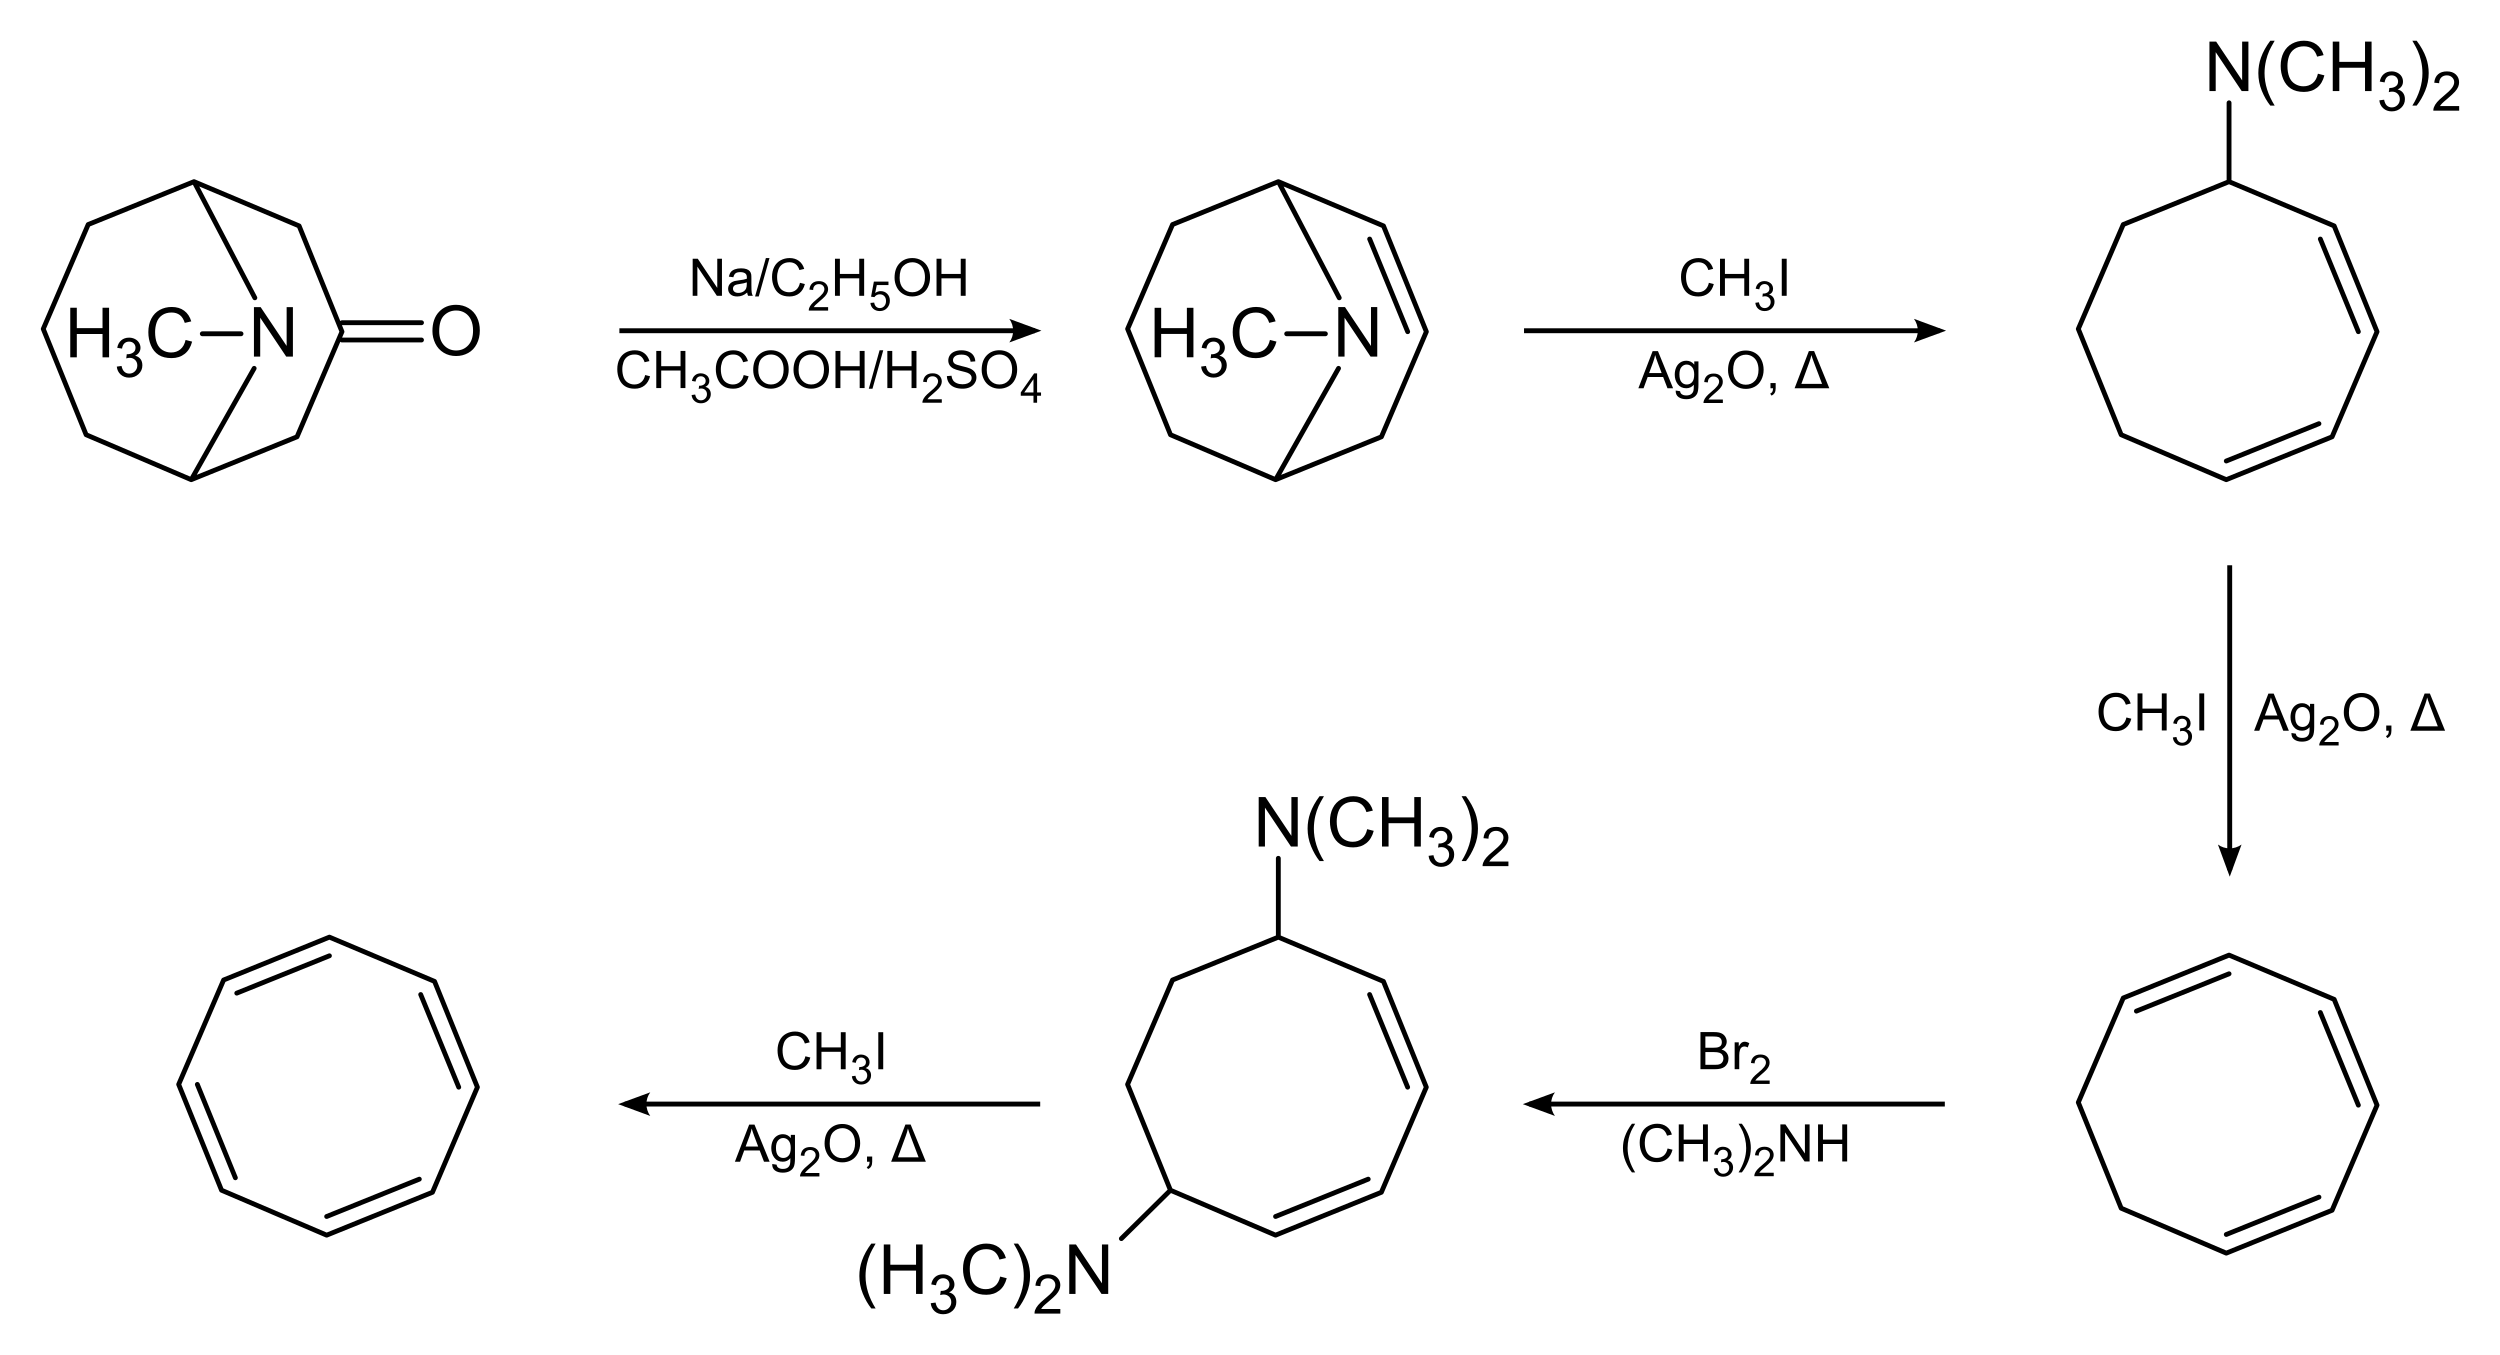 <?xml version="1.0" encoding="UTF-8" standalone="no"?>
<!-- Created with Inkscape (http://www.inkscape.org/) -->
<svg
   xmlns:svg="http://www.w3.org/2000/svg"
   xmlns="http://www.w3.org/2000/svg"
   version="1.1"
   width="1084.606"
   height="587.835">
  <defs>
    <marker
       refX="0"
       refY="0"
       orient="auto"
       style="overflow:visible">
      <path
         d="M 8.719,4.034 -2.207,0.016 8.719,-4.002 c -1.745,2.372 -1.735,5.617 -6e-7,8.035 z"
         transform="scale(-0.6,-0.6)"
         style="font-size:12px;fill-rule:evenodd;stroke-width:0.625;stroke-linejoin:round" />
    </marker>
  </defs>
  <g
     transform="translate(133.845,-87.504)">
    <g
       transform="translate(-179.427,-9.32)">
      <path
         d="m 243.469,229.062 c -3.027,2e-5 -5.492,1.015 -7.406,3.031 -1.914,2.017 -2.875,4.811 -2.875,8.375 0,1.885 0.43,3.686 1.25,5.375 0.82,1.689 2.033,3.023 3.625,4 1.592,0.977 3.385,1.438 5.406,1.438 1.865,0 3.607,-0.429 5.219,-1.312 1.611,-0.884 2.84,-2.187 3.719,-3.906 0.879,-1.719 1.344,-3.666 1.344,-5.844 -2e-5,-2.148 -0.415,-4.056 -1.25,-5.75 -0.835,-1.694 -2.064,-3.021 -3.656,-3.969 -1.592,-0.947 -3.393,-1.437 -5.375,-1.438 z M 120.094,230 c -1.895,2e-5 -3.642,0.417 -5.219,1.281 -1.577,0.864 -2.802,2.147 -3.656,3.812 -0.855,1.665 -1.281,3.607 -1.281,5.844 0,2.051 0.368,3.963 1.125,5.75 0.757,1.787 1.862,3.151 3.312,4.094 1.45,0.942 3.342,1.406 5.656,1.406 2.236,0 4.14,-0.618 5.688,-1.844 1.548,-1.226 2.623,-2.978 3.219,-5.312 l -2.844,-0.719 c -0.391,1.807 -1.146,3.145 -2.25,4.062 -1.104,0.918 -2.439,1.375 -4.031,1.375 -1.309,0 -2.533,-0.326 -3.656,-1 -1.123,-0.674 -1.968,-1.7 -2.5,-3.062 -0.532,-1.362 -0.781,-2.955 -0.781,-4.781 0,-1.416 0.207,-2.792 0.656,-4.125 0.449,-1.333 1.235,-2.396 2.344,-3.188 1.108,-0.791 2.506,-1.187 4.156,-1.188 1.436,2e-5 2.615,0.381 3.562,1.094 0.947,0.713 1.658,1.844 2.156,3.406 l 2.812,-0.656 c -0.576,-1.982 -1.598,-3.531 -3.062,-4.625 -1.465,-1.094 -3.258,-1.625 -5.406,-1.625 z m 35.656,0.062 0,21.469 2.719,0 0,-16.875 11.281,16.875 2.906,0 0,-21.469 -2.719,0 0,16.844 -11.281,-16.844 -2.906,0 z m -79.688,0.281 0,21.5 2.844,0 0,-10.125 11.156,0 0,10.125 2.844,0 0,-21.5 -2.844,0 0,8.844 -11.156,0 0,-8.844 -2.844,0 z m 167.438,1.188 c 1.416,2e-5 2.706,0.345 3.844,1.062 1.138,0.718 2.003,1.728 2.594,3.031 0.591,1.304 0.875,2.846 0.875,4.594 -2e-5,2.764 -0.681,4.871 -2.062,6.375 -1.382,1.504 -3.143,2.281 -5.281,2.281 -2.1,0 -3.858,-0.761 -5.25,-2.25 -1.392,-1.489 -2.094,-3.537 -2.094,-6.125 -1e-5,-3.232 0.737,-5.524 2.188,-6.906 1.45,-1.382 3.176,-2.062 5.188,-2.062 z M 101.562,243.312 c -1.342,2e-5 -2.472,0.389 -3.375,1.156 -0.903,0.768 -1.495,1.854 -1.75,3.25 l 2.094,0.344 c 0.154,-1.018 0.491,-1.772 1.031,-2.281 0.54,-0.509 1.221,-0.75 2.031,-0.75 0.818,1e-5 1.483,0.249 2,0.75 0.517,0.501 0.781,1.111 0.781,1.875 0,0.964 -0.353,1.693 -1.062,2.156 -0.71,0.463 -1.519,0.688 -2.406,0.688 -0.085,1e-4 -0.174,-0.016 -0.312,-0.031 l -0.25,1.844 c 0.586,-0.154 1.075,-0.25 1.469,-0.25 0.964,1e-5 1.781,0.316 2.406,0.938 0.625,0.621 0.937,1.418 0.938,2.375 -1e-5,1.003 -0.356,1.852 -1.031,2.531 -0.675,0.679 -1.489,1 -2.469,1 -0.826,0 -1.519,-0.26 -2.094,-0.781 -0.575,-0.521 -1.011,-1.351 -1.25,-2.531 L 96.25,255.875 c 0.139,1.412 0.704,2.55 1.688,3.438 0.984,0.887 2.199,1.344 3.688,1.344 1.651,0 3.014,-0.533 4.094,-1.562 1.08,-1.03 1.625,-2.269 1.625,-3.75 -1e-5,-1.096 -0.257,-2.021 -0.812,-2.75 -0.555,-0.729 -1.341,-1.206 -2.344,-1.438 0.771,-0.355 1.357,-0.836 1.75,-1.438 0.393,-0.602 0.594,-1.267 0.594,-2 -1e-5,-0.771 -0.212,-1.501 -0.625,-2.188 -0.413,-0.687 -1.002,-1.228 -1.781,-1.625 -0.779,-0.397 -1.637,-0.594 -2.562,-0.594 z"
         style="fill:#000000" />
      <path
         d="m 193.95,236.83 34.5,0 m -34.5,7.5 34.5,0 m -78.301,-2.7 -16.8,0 m 22.5,15 -27.3,48.301 m 1.2,-129.302 26.4,50.401 m 18.3,60.301 19.5,-45.601 m -19.5,45.601 -45.901,18.6 M 193.95,240.73 175.35,194.83 M 128.549,304.931 82.948,285.431 m 0,0 -18.6,-45.901 M 175.35,194.83 129.749,175.63 m -65.401,63.901 19.5,-45.301 m 45.901,-18.6 -45.901,18.6"
         style="fill:none;stroke:#000000;stroke-width:2.1px;stroke-linecap:round;stroke-linejoin:round;stroke-opacity:1;stroke-dasharray:none" />
    </g>
    <g
       transform="translate(27.915,-9.02)">
      <path
         d="m 383.188,229.688 c -1.895,2e-5 -3.642,0.448 -5.219,1.312 -1.577,0.864 -2.771,2.116 -3.625,3.781 -0.855,1.665 -1.312,3.607 -1.312,5.844 0,2.051 0.399,3.963 1.156,5.75 0.757,1.787 1.862,3.151 3.312,4.094 1.45,0.942 3.311,1.438 5.625,1.438 2.236,0 4.14,-0.618 5.688,-1.844 1.548,-1.226 2.623,-3.01 3.219,-5.344 L 389.188,244 c -0.391,1.807 -1.146,3.176 -2.25,4.094 -1.104,0.918 -2.439,1.375 -4.031,1.375 -1.309,0 -2.533,-0.326 -3.656,-1 -1.123,-0.674 -1.937,-1.7 -2.469,-3.062 -0.532,-1.362 -0.813,-2.955 -0.812,-4.781 -10e-6,-1.416 0.238,-2.792 0.688,-4.125 0.449,-1.333 1.235,-2.396 2.344,-3.188 1.108,-0.791 2.475,-1.187 4.125,-1.188 1.436,2e-5 2.615,0.35 3.562,1.062 0.947,0.713 1.689,1.844 2.188,3.406 l 2.781,-0.656 c -0.576,-1.982 -1.598,-3.5 -3.062,-4.594 -1.465,-1.094 -3.258,-1.656 -5.406,-1.656 z m 35.656,0.062 0,21.469 2.719,0 0,-16.875 11.281,16.875 2.906,0 0,-21.469 -2.719,0 0,16.875 -11.281,-16.875 -2.906,0 z m -79.688,0.312 0,21.469 2.844,0 0,-10.125 11.156,0 0,10.125 2.844,0 0,-21.469 -2.844,0 0,8.812 -11.156,0 0,-8.812 -2.844,0 z m 25.5,12.938 c -1.342,2e-5 -2.472,0.389 -3.375,1.156 -0.903,0.768 -1.464,1.854 -1.719,3.25 l 2.062,0.375 c 0.154,-1.018 0.522,-1.803 1.062,-2.312 0.54,-0.509 1.221,-0.75 2.031,-0.75 0.818,2e-5 1.483,0.249 2,0.75 0.517,0.501 0.75,1.142 0.75,1.906 -10e-6,0.964 -0.353,1.662 -1.062,2.125 -0.71,0.463 -1.488,0.719 -2.375,0.719 -0.085,1e-4 -0.205,-0.016 -0.344,-0.031 L 363.469,252 c 0.586,-0.154 1.075,-0.219 1.469,-0.219 0.964,1e-5 1.75,0.316 2.375,0.938 0.625,0.621 0.937,1.387 0.938,2.344 -10e-6,1.003 -0.356,1.852 -1.031,2.531 -0.675,0.679 -1.489,1.031 -2.469,1.031 -0.826,0 -1.519,-0.26 -2.094,-0.781 -0.575,-0.521 -0.98,-1.382 -1.219,-2.562 l -2.094,0.281 c 0.139,1.412 0.704,2.55 1.688,3.438 0.984,0.887 2.23,1.344 3.719,1.344 1.651,0 3.014,-0.533 4.094,-1.562 1.08,-1.03 1.625,-2.269 1.625,-3.75 -10e-6,-1.096 -0.288,-2.021 -0.844,-2.75 -0.555,-0.729 -1.341,-1.206 -2.344,-1.438 0.771,-0.355 1.357,-0.836 1.75,-1.438 0.393,-0.602 0.594,-1.267 0.594,-2 -10e-6,-0.771 -0.212,-1.501 -0.625,-2.188 -0.413,-0.687 -1.002,-1.228 -1.781,-1.625 -0.779,-0.397 -1.637,-0.594 -2.562,-0.594 z"
         style="fill:#000000" />
      <path
         d="m 413.253,241.331 -16.8,0 m 22.5,15 -27.3,48.301 m 1.2,-129.302 26.4,50.401 m 18.3,60.301 19.5,-45.601 m -19.5,45.601 -45.901,18.6 m 57.301,-64.201 -16.5,-40.201 m 24.6,40.201 -18.6,-45.901 m -46.801,110.102 -45.601,-19.5 m 1e-5,0 -18.6,-45.901 M 438.453,194.53 392.853,175.33 m -65.401,63.901 19.5,-45.301 m 45.901,-18.6 -45.901,18.6"
         style="fill:none;stroke:#000000;stroke-width:2.1px;stroke-linecap:round;stroke-linejoin:round;stroke-opacity:1;stroke-dasharray:none" />
    </g>
    <g
       transform="translate(216.858,-10.52)">
      <path
         d="m 634.25,115.688 c -1.836,2.451 -3.184,4.904 -4.062,7.375 -0.752,2.129 -1.125,4.363 -1.125,6.688 0,2.637 0.494,5.195 1.5,7.656 1.006,2.461 2.232,4.602 3.688,6.438 l 1.906,0 c -2.92,-4.688 -4.406,-9.396 -4.406,-14.094 -10e-6,-1.846 0.236,-3.674 0.656,-5.5 0.342,-1.465 0.811,-2.871 1.406,-4.219 0.381,-0.869 1.162,-2.312 2.344,-4.344 l -1.906,0 z m 14.625,0 c -1.895,2e-5 -3.61,0.417 -5.188,1.281 -1.577,0.864 -2.802,2.147 -3.656,3.812 -0.855,1.665 -1.281,3.607 -1.281,5.844 -10e-6,2.051 0.368,3.963 1.125,5.75 0.757,1.787 1.862,3.151 3.312,4.094 1.45,0.942 3.342,1.438 5.656,1.438 2.236,0 4.14,-0.618 5.688,-1.844 1.548,-1.226 2.592,-3.01 3.188,-5.344 L 654.906,130 c -0.391,1.807 -1.146,3.176 -2.25,4.094 -1.104,0.918 -2.471,1.375 -4.062,1.375 -1.309,0 -2.502,-0.357 -3.625,-1.031 -1.123,-0.674 -1.968,-1.669 -2.5,-3.031 -0.532,-1.362 -0.781,-2.955 -0.781,-4.781 0,-1.416 0.207,-2.792 0.656,-4.125 0.449,-1.333 1.235,-2.396 2.344,-3.188 1.108,-0.791 2.475,-1.187 4.125,-1.188 1.436,2e-5 2.646,0.35 3.594,1.062 0.947,0.713 1.658,1.844 2.156,3.406 l 2.812,-0.656 c -0.576,-1.982 -1.598,-3.5 -3.062,-4.594 -1.465,-1.094 -3.289,-1.656 -5.438,-1.656 z m 47,0 c 1.191,2.051 1.963,3.527 2.344,4.406 0.596,1.348 1.074,2.754 1.406,4.219 0.42,1.807 0.625,3.602 0.625,5.438 -10e-6,4.697 -1.455,9.406 -4.375,14.094 l 1.875,0 c 1.445,-1.836 2.677,-3.977 3.688,-6.438 1.011,-2.461 1.531,-5.019 1.531,-7.656 0,-2.324 -0.373,-4.559 -1.125,-6.688 -0.879,-2.471 -2.258,-4.924 -4.094,-7.375 l -1.875,0 z m -88.031,0.375 0,21.469 2.719,0 0,-16.875 11.281,16.875 2.906,0 0,-21.469 -2.719,0 0,16.844 -11.281,-16.844 -2.906,0 z m 53.5,0 0,21.469 2.844,0 0,-10.125 11.156,0 0,10.125 2.844,0 0,-21.469 -2.844,0 0,8.812 -11.156,0 0,-8.812 -2.844,0 z M 686.875,129 c -1.342,1e-5 -2.472,0.389 -3.375,1.156 -0.903,0.768 -1.495,1.854 -1.75,3.25 l 2.094,0.375 c 0.154,-1.018 0.491,-1.803 1.031,-2.312 0.54,-0.509 1.221,-0.75 2.031,-0.75 0.818,1e-5 1.483,0.249 2,0.75 0.517,0.501 0.781,1.142 0.781,1.906 -10e-6,0.964 -0.353,1.662 -1.062,2.125 -0.71,0.463 -1.519,0.688 -2.406,0.688 -0.085,0 -0.174,0.015 -0.312,0 l -0.25,1.812 c 0.586,-0.154 1.075,-0.219 1.469,-0.219 0.964,1e-5 1.75,0.316 2.375,0.938 0.625,0.621 0.937,1.387 0.938,2.344 -10e-6,1.003 -0.325,1.852 -1,2.531 -0.675,0.679 -1.489,1.031 -2.469,1.031 -0.826,0 -1.55,-0.26 -2.125,-0.781 -0.575,-0.521 -0.98,-1.382 -1.219,-2.562 l -2.062,0.281 c 0.139,1.412 0.704,2.55 1.688,3.438 0.984,0.887 2.199,1.344 3.688,1.344 1.651,0 3.014,-0.533 4.094,-1.562 1.08,-1.03 1.625,-2.269 1.625,-3.75 -10e-6,-1.096 -0.288,-2.021 -0.844,-2.75 -0.555,-0.729 -1.31,-1.206 -2.312,-1.438 0.771,-0.355 1.357,-0.836 1.75,-1.438 0.393,-0.602 0.562,-1.267 0.562,-2 -10e-6,-0.771 -0.181,-1.501 -0.594,-2.188 -0.413,-0.687 -1.033,-1.228 -1.812,-1.625 -0.779,-0.397 -1.605,-0.594 -2.531,-0.594 z m 24,0 c -1.612,1e-5 -2.887,0.413 -3.844,1.25 -0.957,0.837 -1.51,2.059 -1.656,3.656 l 2.125,0.219 c 0.008,-1.065 0.336,-1.898 0.938,-2.5 0.602,-0.602 1.403,-0.906 2.406,-0.906 0.949,1e-5 1.691,0.308 2.281,0.875 0.59,0.567 0.906,1.237 0.906,2.062 -10e-6,0.787 -0.321,1.648 -0.969,2.531 -0.648,0.883 -1.906,2.082 -3.75,3.594 -1.188,0.972 -2.09,1.822 -2.719,2.562 -0.629,0.741 -1.09,1.486 -1.375,2.25 -0.177,0.463 -0.265,0.936 -0.25,1.438 l 11.219,0 0,-2 -8.312,0 c 0.231,-0.378 0.52,-0.751 0.875,-1.125 0.355,-0.374 1.156,-1.076 2.406,-2.125 1.497,-1.265 2.575,-2.275 3.219,-3 0.644,-0.725 1.097,-1.407 1.375,-2.062 0.278,-0.656 0.406,-1.321 0.406,-2 -10e-6,-1.335 -0.457,-2.472 -1.406,-3.375 -0.949,-0.903 -2.247,-1.344 -3.875,-1.344 z"
         style="fill:#000000" />
      <path
         d="m 616.356,176.83 0,-34.201 m 44.701,144.902 19.5,-45.601 m -25.2,39.901 -40.201,16.2 m 45.901,-10.5 -45.901,18.6 m 57.301,-64.201 -16.5,-40.201 m 24.6,40.201 -18.6,-45.901 m -46.801,110.102 -45.601,-19.5 m 0,0 -18.6,-45.901 m 111.002,-44.701 -45.601,-19.2 m -65.401,63.901 19.5,-45.301 m 45.901,-18.6 -45.901,18.6"
         style="fill:none;stroke:#000000;stroke-width:2.1px;stroke-linecap:round;stroke-linejoin:round;stroke-opacity:1;stroke-dasharray:none" />
    </g>
    <path
       d="m 877.915,612.572 19.5,-45.601 m -25.2,39.901 -40.201,16.2 m 45.901,-10.5 -45.901,18.6 m 57.301,-64.201 -16.5,-40.201 m 24.6,40.201 -18.6,-45.901 m -46.801,110.102 -45.601,-19.5 m 0,0 -18.6,-45.901 m 111.002,-44.701 -45.601,-19.2 m -65.401,63.901 19.5,-45.301 m 45.901,-10.5 -40.201,16.2 m 40.201,-24.3 -45.901,18.6"
       style="fill:none;stroke:#000000;stroke-width:2.1px;stroke-linecap:round;stroke-linejoin:round;stroke-opacity:1;stroke-dasharray:none" />
    <g
       transform="translate(23.698,69.737)">
      <path
         d="m 414.938,363.188 c -1.836,2.451 -3.184,4.904 -4.062,7.375 -0.752,2.129 -1.125,4.363 -1.125,6.688 0,2.637 0.494,5.195 1.5,7.656 1.006,2.461 2.232,4.602 3.688,6.438 l 1.906,0 c -2.92,-4.688 -4.375,-9.365 -4.375,-14.062 -10e-6,-1.846 0.205,-3.705 0.625,-5.531 0.342,-1.465 0.811,-2.871 1.406,-4.219 0.381,-0.869 1.162,-2.312 2.344,-4.344 l -1.906,0 z m 14.656,0 c -1.895,2e-5 -3.642,0.448 -5.219,1.312 -1.577,0.864 -2.802,2.116 -3.656,3.781 -0.855,1.665 -1.281,3.607 -1.281,5.844 0,2.051 0.399,3.994 1.156,5.781 0.757,1.787 1.862,3.151 3.312,4.094 1.45,0.942 3.311,1.406 5.625,1.406 2.236,0 4.14,-0.618 5.688,-1.844 1.548,-1.226 2.623,-3.01 3.219,-5.344 L 435.594,377.5 c -0.391,1.807 -1.146,3.176 -2.25,4.094 -1.104,0.918 -2.439,1.375 -4.031,1.375 -1.309,10e-6 -2.533,-0.326 -3.656,-1 -1.123,-0.674 -1.937,-1.7 -2.469,-3.062 -0.532,-1.362 -0.812,-2.955 -0.812,-4.781 0,-1.416 0.238,-2.792 0.688,-4.125 0.449,-1.333 1.204,-2.396 2.312,-3.188 1.108,-0.791 2.506,-1.187 4.156,-1.188 1.436,10e-6 2.615,0.35 3.562,1.062 0.947,0.713 1.689,1.844 2.188,3.406 l 2.781,-0.656 c -0.576,-1.982 -1.598,-3.5 -3.062,-4.594 -1.465,-1.094 -3.258,-1.656 -5.406,-1.656 z m 46.969,0 c 1.191,2.051 1.994,3.527 2.375,4.406 0.596,1.348 1.043,2.754 1.375,4.219 0.42,1.807 0.625,3.633 0.625,5.469 -10e-6,4.697 -1.455,9.375 -4.375,14.062 l 1.906,0 c 1.445,-1.836 2.677,-3.977 3.688,-6.438 1.011,-2.461 1.5,-5.019 1.5,-7.656 0,-2.324 -0.373,-4.559 -1.125,-6.688 -0.879,-2.471 -2.227,-4.924 -4.062,-7.375 l -1.906,0 z m -88.031,0.375 0,21.469 2.719,0 0,-16.875 11.281,16.875 2.938,0 0,-21.469 -2.75,0 0,16.844 -11.281,-16.844 -2.906,0 z m 53.5,0 0,21.469 2.844,0 0,-10.125 11.156,0 0,10.125 2.844,0 0,-21.469 -2.844,0 0,8.812 -11.156,0 0,-8.812 -2.844,0 z M 467.562,376.5 c -1.342,10e-6 -2.472,0.389 -3.375,1.156 -0.903,0.768 -1.464,1.854 -1.719,3.25 l 2.062,0.375 c 0.154,-1.018 0.522,-1.772 1.062,-2.281 0.54,-0.509 1.19,-0.781 2,-0.781 0.818,2e-5 1.483,0.249 2,0.75 0.517,0.501 0.781,1.142 0.781,1.906 -10e-6,0.964 -0.353,1.662 -1.062,2.125 -0.71,0.463 -1.488,0.719 -2.375,0.719 -0.085,0 -0.205,-0.016 -0.344,-0.031 l -0.25,1.812 c 0.586,-0.154 1.075,-0.219 1.469,-0.219 0.964,1e-5 1.781,0.316 2.406,0.938 0.625,0.621 0.937,1.387 0.938,2.344 -10e-6,1.003 -0.356,1.852 -1.031,2.531 -0.675,0.679 -1.489,1.031 -2.469,1.031 -0.826,0 -1.519,-0.26 -2.094,-0.781 -0.575,-0.521 -0.98,-1.382 -1.219,-2.562 l -2.094,0.281 c 0.139,1.412 0.704,2.55 1.688,3.438 0.984,0.887 2.23,1.344 3.719,1.344 1.651,0 3.014,-0.501 4.094,-1.531 1.08,-1.03 1.594,-2.3 1.594,-3.781 -10e-6,-1.096 -0.257,-2.021 -0.812,-2.75 -0.555,-0.729 -1.341,-1.206 -2.344,-1.438 0.771,-0.355 1.357,-0.836 1.75,-1.438 0.393,-0.602 0.594,-1.267 0.594,-2 -10e-6,-0.771 -0.212,-1.501 -0.625,-2.188 -0.413,-0.687 -1.002,-1.228 -1.781,-1.625 -0.779,-0.397 -1.637,-0.594 -2.562,-0.594 z m 24,0 c -1.612,10e-6 -2.887,0.413 -3.844,1.25 -0.957,0.837 -1.51,2.059 -1.656,3.656 l 2.156,0.219 c 0.008,-1.065 0.304,-1.898 0.906,-2.5 0.602,-0.602 1.403,-0.906 2.406,-0.906 0.949,10e-6 1.722,0.308 2.312,0.875 0.59,0.567 0.875,1.237 0.875,2.062 -10e-6,0.787 -0.321,1.648 -0.969,2.531 -0.648,0.883 -1.906,2.082 -3.75,3.594 -1.188,0.972 -2.09,1.822 -2.719,2.562 -0.629,0.741 -1.09,1.486 -1.375,2.25 -0.177,0.463 -0.265,0.936 -0.25,1.438 l 11.219,0 0,-2 -8.312,0 c 0.231,-0.378 0.52,-0.751 0.875,-1.125 0.355,-0.374 1.156,-1.076 2.406,-2.125 1.497,-1.265 2.575,-2.275 3.219,-3 0.644,-0.725 1.097,-1.407 1.375,-2.062 0.278,-0.656 0.437,-1.321 0.438,-2 -10e-6,-1.335 -0.489,-2.441 -1.438,-3.344 -0.949,-0.903 -2.247,-1.375 -3.875,-1.375 z M 220.469,557.281 c -1.836,2.451 -3.184,4.936 -4.062,7.406 -0.752,2.129 -1.125,4.332 -1.125,6.656 0,2.637 0.494,5.195 1.5,7.656 1.006,2.461 2.232,4.602 3.688,6.438 l 1.875,0 c -2.92,-4.688 -4.375,-9.365 -4.375,-14.062 0,-1.846 0.205,-3.674 0.625,-5.5 0.342,-1.465 0.811,-2.871 1.406,-4.219 0.381,-0.869 1.162,-2.344 2.344,-4.375 l -1.875,0 z m 49.906,0 c -1.895,2e-5 -3.61,0.448 -5.188,1.312 -1.577,0.864 -2.802,2.116 -3.656,3.781 -0.855,1.665 -1.281,3.639 -1.281,5.875 0,2.051 0.368,3.963 1.125,5.75 0.757,1.787 1.862,3.151 3.312,4.094 1.45,0.942 3.342,1.406 5.656,1.406 2.236,0 4.108,-0.618 5.656,-1.844 1.548,-1.226 2.623,-3.01 3.219,-5.344 l -2.844,-0.719 c -0.391,1.807 -1.115,3.176 -2.219,4.094 -1.104,0.918 -2.471,1.375 -4.062,1.375 -1.309,0 -2.502,-0.326 -3.625,-1 -1.123,-0.674 -1.968,-1.7 -2.5,-3.062 -0.532,-1.362 -0.781,-2.955 -0.781,-4.781 0,-1.416 0.207,-2.792 0.656,-4.125 0.449,-1.333 1.235,-2.396 2.344,-3.188 1.108,-0.791 2.475,-1.187 4.125,-1.188 1.436,2e-5 2.646,0.35 3.594,1.062 0.947,0.713 1.658,1.875 2.156,3.438 l 2.812,-0.656 c -0.576,-1.982 -1.598,-3.531 -3.062,-4.625 -1.465,-1.094 -3.289,-1.656 -5.438,-1.656 z m 11.875,0 c 1.191,2.051 1.963,3.527 2.344,4.406 0.596,1.348 1.074,2.754 1.406,4.219 0.42,1.807 0.625,3.633 0.625,5.469 0,4.697 -1.455,9.375 -4.375,14.062 l 1.875,0 c 1.445,-1.836 2.677,-3.977 3.688,-6.438 1.011,-2.461 1.531,-5.019 1.531,-7.656 -10e-6,-2.324 -0.373,-4.527 -1.125,-6.656 -0.879,-2.471 -2.258,-4.955 -4.094,-7.406 l -1.875,0 z m -56.375,0.375 0,21.469 2.844,0 0,-10.125 11.156,0 0,10.125 2.844,0 0,-21.469 -2.844,0 0,8.812 -11.156,0 0,-8.812 -2.844,0 z m 80.469,0 0,21.469 2.719,0 0,-16.875 11.281,16.875 2.906,0 0,-21.469 -2.719,0 0,16.875 -11.281,-16.875 -2.906,0 z M 251.562,570.625 c -1.342,2e-5 -2.472,0.357 -3.375,1.125 -0.903,0.768 -1.464,1.854 -1.719,3.25 l 2.062,0.375 c 0.154,-1.018 0.522,-1.772 1.062,-2.281 0.54,-0.509 1.19,-0.781 2,-0.781 0.818,10e-6 1.483,0.249 2,0.75 0.517,0.501 0.781,1.142 0.781,1.906 -1e-5,0.964 -0.353,1.693 -1.062,2.156 -0.71,0.463 -1.519,0.688 -2.406,0.688 -0.085,10e-5 -0.174,-0.016 -0.312,-0.031 l -0.25,1.844 c 0.586,-0.154 1.075,-0.25 1.469,-0.25 0.964,10e-6 1.781,0.316 2.406,0.938 0.625,0.621 0.937,1.418 0.938,2.375 -1e-5,1.003 -0.356,1.852 -1.031,2.531 -0.675,0.679 -1.489,1 -2.469,1 -0.826,0 -1.519,-0.26 -2.094,-0.781 -0.575,-0.521 -0.98,-1.382 -1.219,-2.562 L 246.25,583.156 c 0.139,1.412 0.704,2.582 1.688,3.469 0.984,0.887 2.199,1.312 3.688,1.312 1.651,0 3.045,-0.501 4.125,-1.531 1.08,-1.03 1.594,-2.3 1.594,-3.781 -2e-5,-1.096 -0.257,-1.99 -0.812,-2.719 -0.555,-0.729 -1.341,-1.206 -2.344,-1.438 0.771,-0.355 1.357,-0.836 1.75,-1.438 0.393,-0.602 0.594,-1.267 0.594,-2 -10e-6,-0.771 -0.212,-1.501 -0.625,-2.188 -0.413,-0.687 -1.002,-1.228 -1.781,-1.625 -0.779,-0.397 -1.637,-0.594 -2.562,-0.594 z m 45.594,0 c -1.612,2e-5 -2.887,0.413 -3.844,1.25 -0.957,0.837 -1.51,2.059 -1.656,3.656 l 2.156,0.219 c 0.008,-1.065 0.304,-1.898 0.906,-2.5 0.602,-0.602 1.403,-0.906 2.406,-0.906 0.949,2e-5 1.722,0.277 2.312,0.844 0.59,0.567 0.875,1.268 0.875,2.094 -10e-6,0.787 -0.321,1.617 -0.969,2.5 -0.648,0.883 -1.906,2.082 -3.75,3.594 -1.188,0.972 -2.09,1.822 -2.719,2.562 -0.629,0.741 -1.09,1.486 -1.375,2.25 -0.177,0.463 -0.234,0.967 -0.219,1.469 l 11.188,0 0,-2 -8.312,0 c 0.231,-0.378 0.52,-0.782 0.875,-1.156 0.355,-0.374 1.156,-1.076 2.406,-2.125 1.497,-1.265 2.575,-2.244 3.219,-2.969 0.644,-0.725 1.097,-1.438 1.375,-2.094 0.278,-0.656 0.437,-1.321 0.438,-2 -10e-6,-1.335 -0.489,-2.441 -1.438,-3.344 -0.949,-0.903 -2.247,-1.344 -3.875,-1.344 z"
         style="fill:#000000" />
      <path
         d="m 397.053,424.333 0,-34.201 m -46.801,144.002 -21.3,21 m 112.802,-20.1 19.5,-45.601 m -25.2,39.901 -40.201,16.2 m 45.901,-10.5 -45.901,18.6 m 57.301,-64.201 -16.5,-40.201 m 24.6,40.201 -18.6,-45.901 m -46.801,110.102 -45.601,-19.5 m 0,0 -18.6,-45.901 m 111.002,-44.701 -45.601,-19.2 m -65.401,63.901 19.5,-45.301 m 45.901,-18.6 -45.901,18.6"
         style="fill:none;stroke:#000000;stroke-width:2.1px;stroke-linecap:round;stroke-linejoin:round;stroke-opacity:1;stroke-dasharray:none" />
    </g>
    <path
       d="M 53.772,604.772 73.273,559.171 M 48.072,599.072 7.872,615.272 M 53.772,604.772 7.872,623.372 M 65.173,559.171 48.672,518.971 m 24.6,40.201 -18.6,-45.901 M 7.872,623.372 -37.729,603.872 m 6,-5.4 -16.5,-40.501 m 10.5,45.901 -18.6,-45.901 M 54.672,513.271 9.072,494.07 m -65.401,63.901 19.5,-45.301 M 9.072,502.17 -31.129,518.371 M 9.072,494.07 -36.829,512.671"
       style="fill:none;stroke:#000000;stroke-width:2.1px;stroke-linecap:round;stroke-linejoin:round;stroke-opacity:1;stroke-dasharray:none" />
    <g
       transform="translate(17.716,-17.663)">
      <path
         d="m 180.707,217.127 -4.688,16.664 1.594,0 4.664,-16.664 -1.57,0 z m 10.289,0 c -1.421,2e-5 -2.731,0.336 -3.914,0.984 -1.183,0.648 -2.101,1.587 -2.742,2.836 -0.641,1.249 -0.961,2.729 -0.961,4.406 0,1.538 0.3,2.972 0.867,4.312 0.568,1.34 1.397,2.364 2.484,3.07 1.088,0.707 2.483,1.055 4.219,1.055 1.677,0 3.105,-0.464 4.266,-1.383 1.161,-0.919 1.967,-2.257 2.414,-4.008 l -2.133,-0.539 c -0.293,1.355 -0.86,2.382 -1.688,3.07 -0.828,0.688 -1.83,1.031 -3.023,1.031 -0.981,0 -1.9,-0.245 -2.742,-0.75 -0.842,-0.505 -1.452,-1.275 -1.852,-2.297 -0.399,-1.022 -0.609,-2.216 -0.609,-3.586 -1e-5,-1.062 0.179,-2.094 0.516,-3.094 0.337,-1 0.903,-1.797 1.734,-2.391 0.831,-0.593 1.879,-0.891 3.117,-0.891 1.077,1e-5 1.961,0.286 2.672,0.82 0.71,0.535 1.267,1.383 1.641,2.555 l 2.086,-0.492 c -0.432,-1.487 -1.198,-2.648 -2.297,-3.469 -1.099,-0.82 -2.443,-1.242 -4.055,-1.242 z m 53.25,0 c -2.271,1e-5 -4.119,0.761 -5.555,2.273 -1.436,1.512 -2.156,3.608 -2.156,6.281 0,1.414 0.299,2.741 0.914,4.008 0.615,1.267 1.525,2.268 2.719,3 1.194,0.732 2.539,1.102 4.055,1.102 1.399,0 2.706,-0.322 3.914,-0.984 1.208,-0.663 2.153,-1.641 2.812,-2.93 0.659,-1.289 0.984,-2.749 0.984,-4.383 -1e-5,-1.611 -0.311,-3.065 -0.938,-4.336 -0.626,-1.271 -1.548,-2.266 -2.742,-2.977 -1.194,-0.71 -2.521,-1.055 -4.008,-1.055 z m -95.297,0.281 0,16.102 2.039,0 0,-12.656 8.461,12.656 2.203,0 0,-16.102 -2.039,0 0,12.656 -8.461,-12.656 -2.203,0 z m 61.734,0 0,16.102 2.133,0 0,-7.594 8.391,0 0,7.594 2.133,0 0,-16.102 -2.133,0 0,6.609 -8.391,0 0,-6.609 -2.133,0 z m 44.062,0 0,16.102 2.133,0 0,-7.594 8.367,0 0,7.594 2.133,0 0,-16.102 -2.133,0 0,6.609 -8.367,0 0,-6.609 -2.133,0 z m -10.5,1.547 c 1.062,1e-5 2.03,0.282 2.883,0.82 0.853,0.538 1.502,1.296 1.945,2.273 0.443,0.978 0.656,2.111 0.656,3.422 -2e-5,2.073 -0.51,3.677 -1.547,4.805 -1.036,1.128 -2.357,1.688 -3.961,1.688 -1.575,0 -2.894,-0.547 -3.938,-1.664 -1.044,-1.117 -1.547,-2.653 -1.547,-4.594 0,-2.424 0.53,-4.143 1.617,-5.18 1.088,-1.036 2.382,-1.57 3.891,-1.57 z m -74.32,2.625 c -1.003,1e-5 -1.887,0.147 -2.648,0.422 -0.762,0.275 -1.355,0.663 -1.758,1.172 -0.403,0.509 -0.691,1.188 -0.867,2.016 l 1.945,0.258 c 0.212,-0.828 0.541,-1.408 0.984,-1.734 0.443,-0.326 1.132,-0.492 2.062,-0.492 0.996,1e-5 1.745,0.233 2.25,0.68 0.374,0.33 0.562,0.882 0.562,1.688 -7e-5,0.073 -0.016,0.245 -0.023,0.516 -0.754,0.264 -1.919,0.513 -3.516,0.703 -0.784,0.095 -1.37,0.179 -1.758,0.281 -0.527,0.146 -1.009,0.371 -1.43,0.656 -0.421,0.286 -0.771,0.653 -1.031,1.125 -0.26,0.472 -0.375,0.999 -0.375,1.57 0,0.974 0.343,1.788 1.031,2.414 0.688,0.626 1.671,0.938 2.953,0.938 0.776,0 1.502,-0.142 2.18,-0.398 0.677,-0.256 1.377,-0.69 2.109,-1.312 0.059,0.549 0.193,1.02 0.398,1.43 l 2.062,0 c -0.249,-0.447 -0.408,-0.896 -0.492,-1.383 -0.084,-0.487 -0.141,-1.654 -0.141,-3.492 l 0,-2.648 c -2e-5,-0.879 -0.028,-1.491 -0.094,-1.828 -0.117,-0.542 -0.316,-0.981 -0.609,-1.336 -0.293,-0.355 -0.76,-0.656 -1.383,-0.891 -0.623,-0.234 -1.418,-0.352 -2.414,-0.352 z m 2.508,6.094 0,0.703 c 0,0.872 -0.116,1.545 -0.328,1.992 -0.278,0.579 -0.696,1.026 -1.289,1.359 -0.593,0.333 -1.277,0.516 -2.039,0.516 -0.769,0 -1.359,-0.188 -1.758,-0.539 -0.399,-0.352 -0.586,-0.785 -0.586,-1.312 0,-0.344 0.075,-0.656 0.258,-0.938 0.183,-0.282 0.46,-0.51 0.797,-0.656 0.337,-0.146 0.898,-0.281 1.711,-0.398 1.436,-0.205 2.517,-0.434 3.234,-0.727 z m 31.289,-0.539 c -1.209,2e-5 -2.165,0.31 -2.883,0.938 -0.717,0.628 -1.132,1.544 -1.242,2.742 l 1.617,0.164 c 0.006,-0.798 0.228,-1.424 0.68,-1.875 0.451,-0.451 1.052,-0.68 1.805,-0.68 0.712,0 1.292,0.208 1.734,0.633 0.443,0.425 0.656,0.951 0.656,1.57 0,0.59 -0.241,1.212 -0.727,1.875 -0.486,0.663 -1.43,1.561 -2.812,2.695 -0.891,0.729 -1.567,1.366 -2.039,1.922 -0.472,0.555 -0.817,1.115 -1.031,1.688 -0.133,0.347 -0.176,0.725 -0.164,1.102 l 8.391,0 0,-1.5 -6.234,0 c 0.174,-0.284 0.39,-0.563 0.656,-0.844 0.266,-0.281 0.867,-0.83 1.805,-1.617 1.123,-0.949 1.931,-1.683 2.414,-2.227 0.483,-0.544 0.823,-1.078 1.031,-1.57 0.208,-0.492 0.328,-0.991 0.328,-1.5 -1e-5,-1.001 -0.366,-1.831 -1.078,-2.508 -0.712,-0.677 -1.685,-1.008 -2.906,-1.008 z m 23.836,0.211 -1.219,6.539 1.453,0.188 c 0.231,-0.365 0.556,-0.662 0.961,-0.891 0.405,-0.229 0.856,-0.328 1.359,-0.328 0.81,1e-5 1.468,0.258 1.969,0.773 0.5,0.515 0.75,1.218 0.75,2.109 0,0.937 -0.253,1.683 -0.773,2.25 -0.521,0.567 -1.17,0.844 -1.922,0.844 -0.625,0 -1.151,-0.207 -1.594,-0.609 -0.443,-0.402 -0.722,-0.983 -0.844,-1.781 l -1.641,0.141 c 0.104,1.07 0.51,1.907 1.242,2.555 0.732,0.648 1.679,0.984 2.836,0.984 1.412,0 2.536,-0.517 3.352,-1.547 0.671,-0.839 1.008,-1.825 1.008,-2.977 -1e-5,-1.209 -0.385,-2.207 -1.148,-2.977 -0.764,-0.77 -1.702,-1.148 -2.812,-1.148 -0.839,1e-5 -1.65,0.265 -2.414,0.797 l 0.703,-3.422 5.062,0 0,-1.5 -6.328,0 z"
         style="fill:#000000" />
      <path
         d="m 182.922,257.116 c -2.271,1e-5 -4.119,0.761 -5.555,2.273 -1.436,1.512 -2.156,3.608 -2.156,6.281 -1e-5,1.414 0.299,2.764 0.914,4.031 0.615,1.267 1.525,2.268 2.719,3 1.194,0.732 2.562,1.102 4.078,1.102 1.399,0 2.682,-0.345 3.891,-1.008 1.208,-0.663 2.153,-1.641 2.812,-2.93 0.659,-1.289 0.984,-2.749 0.984,-4.383 -1e-5,-1.611 -0.311,-3.042 -0.938,-4.312 -0.626,-1.271 -1.525,-2.266 -2.719,-2.977 -1.194,-0.71 -2.544,-1.078 -4.031,-1.078 z m 17.484,0 c -2.271,1e-5 -4.119,0.761 -5.555,2.273 -1.436,1.512 -2.156,3.608 -2.156,6.281 0,1.414 0.322,2.764 0.938,4.031 0.615,1.267 1.501,2.268 2.695,3 1.194,0.732 2.562,1.102 4.078,1.102 1.399,0 2.706,-0.345 3.914,-1.008 1.208,-0.663 2.13,-1.641 2.789,-2.93 0.659,-1.289 0.984,-2.749 0.984,-4.383 -2e-5,-1.611 -0.311,-3.042 -0.938,-4.312 -0.626,-1.271 -1.525,-2.266 -2.719,-2.977 -1.194,-0.71 -2.544,-1.078 -4.031,-1.078 z m 81.633,0 c -2.271,1e-5 -4.119,0.761 -5.555,2.273 -1.436,1.512 -2.156,3.608 -2.156,6.281 0,1.414 0.322,2.764 0.938,4.031 0.615,1.267 1.501,2.268 2.695,3 1.194,0.732 2.562,1.102 4.078,1.102 1.399,0 2.706,-0.345 3.914,-1.008 1.208,-0.663 2.13,-1.641 2.789,-2.93 0.659,-1.289 0.984,-2.749 0.984,-4.383 -10e-6,-1.611 -0.311,-3.042 -0.938,-4.312 -0.626,-1.271 -1.525,-2.266 -2.719,-2.977 -1.194,-0.71 -2.544,-1.078 -4.031,-1.078 z m -158.203,0.023 c -1.421,2e-5 -2.731,0.313 -3.914,0.961 -1.183,0.648 -2.078,1.611 -2.719,2.859 -0.641,1.249 -0.961,2.706 -0.961,4.383 0,1.538 0.276,2.972 0.844,4.312 0.568,1.34 1.397,2.364 2.484,3.07 1.088,0.707 2.506,1.078 4.242,1.078 1.677,0 3.081,-0.464 4.242,-1.383 1.161,-0.919 1.967,-2.257 2.414,-4.008 l -2.133,-0.539 c -0.293,1.355 -0.86,2.382 -1.688,3.07 -0.828,0.688 -1.83,1.031 -3.023,1.031 -0.981,0 -1.9,-0.268 -2.742,-0.773 -0.842,-0.505 -1.452,-1.252 -1.852,-2.273 -0.399,-1.022 -0.609,-2.216 -0.609,-3.586 0,-1.062 0.179,-2.094 0.516,-3.094 0.337,-1 0.926,-1.797 1.758,-2.391 0.831,-0.593 1.856,-0.891 3.094,-0.891 1.077,10e-6 1.961,0.262 2.672,0.797 0.71,0.535 1.267,1.383 1.641,2.555 l 2.086,-0.492 c -0.432,-1.487 -1.198,-2.648 -2.297,-3.469 -1.099,-0.82 -2.443,-1.219 -4.055,-1.219 z m 42.75,0 c -1.421,2e-5 -2.731,0.313 -3.914,0.961 -1.183,0.648 -2.078,1.611 -2.719,2.859 -0.641,1.249 -0.961,2.706 -0.961,4.383 0,1.538 0.276,2.972 0.844,4.312 0.568,1.34 1.397,2.364 2.484,3.07 1.088,0.707 2.506,1.078 4.242,1.078 1.677,0 3.081,-0.464 4.242,-1.383 1.161,-0.919 1.967,-2.257 2.414,-4.008 l -2.133,-0.539 c -0.293,1.355 -0.86,2.382 -1.688,3.07 -0.828,0.688 -1.83,1.031 -3.023,1.031 -0.981,0 -1.9,-0.268 -2.742,-0.773 -0.842,-0.505 -1.452,-1.252 -1.852,-2.273 -0.399,-1.022 -0.609,-2.216 -0.609,-3.586 0,-1.062 0.179,-2.094 0.516,-3.094 0.337,-1 0.926,-1.797 1.758,-2.391 0.831,-0.593 1.856,-0.891 3.094,-0.891 1.077,10e-6 1.961,0.262 2.672,0.797 0.71,0.535 1.267,1.383 1.641,2.555 l 2.086,-0.492 c -0.432,-1.487 -1.198,-2.648 -2.297,-3.469 -1.099,-0.82 -2.443,-1.219 -4.055,-1.219 z m 63.445,0 -4.664,16.664 1.594,0 4.664,-16.664 -1.594,0 z m 35.484,0 c -1.084,2e-5 -2.067,0.173 -2.953,0.539 -0.886,0.366 -1.578,0.91 -2.039,1.617 -0.461,0.707 -0.68,1.46 -0.68,2.273 0,0.74 0.185,1.419 0.562,2.016 0.377,0.597 0.942,1.097 1.711,1.5 0.593,0.315 1.638,0.653 3.117,1.008 1.48,0.355 2.427,0.605 2.859,0.773 0.674,0.256 1.16,0.584 1.453,0.961 0.293,0.377 0.445,0.807 0.445,1.312 -2e-5,0.498 -0.141,0.962 -0.445,1.383 -0.304,0.421 -0.784,0.766 -1.406,1.008 -0.623,0.242 -1.343,0.352 -2.156,0.352 -0.916,0 -1.729,-0.15 -2.461,-0.469 -0.732,-0.319 -1.269,-0.749 -1.617,-1.266 -0.348,-0.516 -0.584,-1.163 -0.68,-1.969 l -1.992,0.164 c 0.029,1.077 0.307,2.053 0.867,2.906 0.56,0.853 1.335,1.474 2.32,1.898 0.985,0.425 2.222,0.656 3.68,0.656 1.15,0 2.175,-0.212 3.094,-0.633 0.919,-0.421 1.619,-1.023 2.109,-1.781 0.491,-0.758 0.75,-1.557 0.75,-2.414 -2e-5,-0.864 -0.233,-1.634 -0.68,-2.297 -0.447,-0.663 -1.148,-1.208 -2.086,-1.641 -0.645,-0.293 -1.83,-0.639 -3.562,-1.031 -1.732,-0.392 -2.801,-0.775 -3.211,-1.148 -0.417,-0.374 -0.633,-0.851 -0.633,-1.43 0,-0.666 0.301,-1.239 0.891,-1.711 0.59,-0.472 1.523,-0.703 2.812,-0.703 1.238,2e-5 2.179,0.253 2.812,0.773 0.634,0.52 1.015,1.302 1.125,2.32 l 2.039,-0.164 c -0.037,-0.945 -0.306,-1.784 -0.797,-2.531 -0.491,-0.747 -1.198,-1.303 -2.109,-1.688 -0.912,-0.385 -1.947,-0.586 -3.141,-0.586 z m -132.352,0.281 0,16.102 2.133,0 0,-7.594 8.391,0 0,7.594 2.109,0 0,-16.102 -2.109,0 0,6.609 -8.391,0 0,-6.609 -2.133,0 z m 77.742,0 0,16.102 2.133,0 0,-7.594 8.367,0 0,7.594 2.133,0 0,-16.102 -2.133,0 0,6.609 -8.367,0 0,-6.609 -2.133,0 z m 22.5,0 0,16.102 2.133,0 0,-7.594 8.367,0 0,7.594 2.133,0 0,-16.102 -2.133,0 0,6.609 -8.367,0 0,-6.609 -2.133,0 z m -50.461,1.547 c 1.062,10e-6 2.006,0.259 2.859,0.797 0.853,0.538 1.502,1.296 1.945,2.273 0.443,0.978 0.656,2.134 0.656,3.445 -2e-5,2.073 -0.51,3.677 -1.547,4.805 -1.036,1.128 -2.357,1.688 -3.961,1.688 -1.575,0 -2.87,-0.571 -3.914,-1.688 -1.044,-1.117 -1.57,-2.629 -1.57,-4.57 0,-2.424 0.53,-4.167 1.617,-5.203 1.088,-1.036 2.405,-1.547 3.914,-1.547 z m 17.484,0 c 1.062,10e-6 2.006,0.259 2.859,0.797 0.853,0.538 1.502,1.296 1.945,2.273 0.443,0.978 0.68,2.134 0.68,3.445 -1e-5,2.073 -0.534,3.677 -1.57,4.805 -1.036,1.128 -2.357,1.688 -3.961,1.688 -1.575,0 -2.87,-0.571 -3.914,-1.688 -1.044,-1.117 -1.57,-2.629 -1.57,-4.57 -1e-5,-2.424 0.553,-4.167 1.641,-5.203 1.088,-1.036 2.382,-1.547 3.891,-1.547 z m 81.633,0 c 1.062,10e-6 2.006,0.259 2.859,0.797 0.853,0.538 1.502,1.296 1.945,2.273 0.443,0.978 0.68,2.134 0.68,3.445 -10e-6,2.073 -0.534,3.677 -1.57,4.805 -1.036,1.128 -2.357,1.688 -3.961,1.688 -1.575,0 -2.87,-0.571 -3.914,-1.688 -1.044,-1.117 -1.57,-2.629 -1.57,-4.57 0,-2.424 0.53,-4.167 1.617,-5.203 1.088,-1.036 2.405,-1.547 3.914,-1.547 z m -129.586,8.156 c -1.007,10e-6 -1.854,0.291 -2.531,0.867 -0.677,0.576 -1.122,1.39 -1.312,2.438 l 1.57,0.281 c 0.116,-0.764 0.368,-1.352 0.773,-1.734 0.405,-0.382 0.916,-0.562 1.523,-0.562 0.613,10e-6 1.112,0.186 1.5,0.562 0.388,0.376 0.586,0.857 0.586,1.43 -1e-5,0.723 -0.265,1.247 -0.797,1.594 -0.532,0.347 -1.139,0.516 -1.805,0.516 -0.064,8e-5 -0.13,0.012 -0.234,0 l -0.188,1.359 c 0.44,-0.116 0.806,-0.164 1.102,-0.164 0.723,0 1.313,0.237 1.781,0.703 0.469,0.466 0.703,1.04 0.703,1.758 -1e-5,0.752 -0.244,1.389 -0.75,1.898 -0.506,0.509 -1.117,0.773 -1.852,0.773 -0.619,0 -1.163,-0.195 -1.594,-0.586 -0.431,-0.391 -0.735,-1.037 -0.914,-1.922 l -1.547,0.211 c 0.104,1.059 0.528,1.913 1.266,2.578 0.738,0.665 1.649,1.008 2.766,1.008 1.238,0 2.26,-0.399 3.07,-1.172 0.81,-0.772 1.219,-1.702 1.219,-2.812 -10e-6,-0.822 -0.216,-1.516 -0.633,-2.062 -0.417,-0.547 -0.982,-0.905 -1.734,-1.078 0.579,-0.266 1.017,-0.627 1.312,-1.078 0.295,-0.451 0.422,-0.95 0.422,-1.5 -1e-5,-0.579 -0.136,-1.126 -0.445,-1.641 -0.31,-0.515 -0.775,-0.921 -1.359,-1.219 -0.584,-0.298 -1.204,-0.445 -1.898,-0.445 z m 100.57,0 c -1.209,10e-6 -2.165,0.31 -2.883,0.938 -0.717,0.628 -1.132,1.544 -1.242,2.742 l 1.617,0.164 c 0.006,-0.798 0.228,-1.424 0.68,-1.875 0.451,-0.451 1.052,-0.68 1.805,-0.68 0.712,10e-6 1.292,0.208 1.734,0.633 0.443,0.425 0.656,0.951 0.656,1.57 0,0.59 -0.241,1.212 -0.727,1.875 -0.486,0.663 -1.43,1.561 -2.812,2.695 -0.891,0.729 -1.567,1.39 -2.039,1.945 -0.472,0.555 -0.817,1.115 -1.031,1.688 -0.133,0.347 -0.199,0.702 -0.188,1.078 l 8.414,0 0,-1.5 -6.234,0 c 0.174,-0.284 0.39,-0.563 0.656,-0.844 0.266,-0.281 0.867,-0.807 1.805,-1.594 1.123,-0.949 1.931,-1.706 2.414,-2.25 0.483,-0.544 0.823,-1.055 1.031,-1.547 0.208,-0.492 0.328,-0.991 0.328,-1.5 -2e-5,-1.001 -0.366,-1.854 -1.078,-2.531 -0.712,-0.677 -1.685,-1.008 -2.906,-1.008 z m 44.039,0.047 -5.789,8.25 0,1.43 5.508,0 0,3.047 1.57,0 0,-3.047 1.711,0 0,-1.43 -1.711,0 0,-8.25 -1.289,0 z m -0.281,2.508 0,5.742 -3.984,0 3.984,-5.742 z"
         style="fill:#000000" />
      <g>
        <path
           d="m 117.156,247.594 0,2.125 180.281,0 0,-2.125 -180.281,0 z"
           style="font-size:medium;font-style:normal;font-variant:normal;font-weight:normal;font-stretch:normal;text-indent:0;text-align:start;text-decoration:none;line-height:normal;letter-spacing:normal;word-spacing:normal;text-transform:none;direction:ltr;block-progression:tb;writing-mode:lr-tb;text-anchor:start;color:#000000;fill:#000000;fill-opacity:1;stroke:none;stroke-width:2.126;marker:none;visibility:visible;display:inline;overflow:visible;enable-background:accumulate;font-family:Bitstream Vera Sans;-inkscape-font-specification:Bitstream Vera Sans" />
        <path
           d="m 286.312,243.498 13.937,5.125 -13.937,5.125 c 2.227,-3.026 2.214,-7.166 0,-10.25 z"
           style="font-size:12px;fill-rule:evenodd;stroke-width:0.625;stroke-linejoin:round" />
      </g>
    </g>
    <g
       transform="translate(-28.284,-17.663)">
      <path
         d="m 631.325,217.127 c -1.421,1e-5 -2.731,0.336 -3.914,0.984 -1.183,0.648 -2.078,1.587 -2.719,2.836 -0.641,1.249 -0.961,2.706 -0.961,4.383 0,1.538 0.276,2.996 0.844,4.336 0.568,1.34 1.397,2.364 2.484,3.07 1.088,0.707 2.506,1.055 4.242,1.055 1.677,0 3.081,-0.464 4.242,-1.383 1.161,-0.919 1.967,-2.257 2.414,-4.008 l -2.133,-0.539 c -0.293,1.355 -0.86,2.382 -1.688,3.07 -0.828,0.688 -1.83,1.031 -3.023,1.031 -0.981,0 -1.9,-0.245 -2.742,-0.75 -0.842,-0.505 -1.452,-1.275 -1.852,-2.297 -0.399,-1.022 -0.609,-2.216 -0.609,-3.586 0,-1.062 0.179,-2.094 0.516,-3.094 0.337,-1 0.926,-1.797 1.758,-2.391 0.831,-0.593 1.856,-0.891 3.094,-0.891 1.077,2e-5 1.961,0.262 2.672,0.797 0.71,0.535 1.267,1.406 1.641,2.578 l 2.086,-0.516 c -0.432,-1.487 -1.198,-2.625 -2.297,-3.445 -1.099,-0.82 -2.443,-1.242 -4.055,-1.242 z m 9.328,0.281 0,16.102 2.133,0 0,-7.594 8.391,0 0,7.594 2.109,0 0,-16.102 -2.109,0 0,6.609 -8.391,0 0,-6.609 -2.133,0 z m 26.789,0 0,16.102 2.133,0 0,-16.102 -2.133,0 z m -7.477,9.703 c -1.007,2e-5 -1.854,0.291 -2.531,0.867 -0.677,0.576 -1.122,1.39 -1.312,2.438 l 1.57,0.281 c 0.116,-0.764 0.368,-1.329 0.773,-1.711 0.405,-0.382 0.916,-0.586 1.523,-0.586 0.613,0 1.112,0.186 1.5,0.562 0.388,0.376 0.586,0.857 0.586,1.43 0,0.723 -0.265,1.27 -0.797,1.617 -0.532,0.347 -1.139,0.516 -1.805,0.516 -0.064,7e-5 -0.154,-0.012 -0.258,-0.023 l -0.164,1.383 c 0.44,-0.116 0.806,-0.187 1.102,-0.188 0.723,1e-5 1.313,0.237 1.781,0.703 0.469,0.466 0.703,1.064 0.703,1.781 0,0.752 -0.244,1.366 -0.75,1.875 -0.506,0.509 -1.117,0.773 -1.852,0.773 -0.619,0 -1.163,-0.195 -1.594,-0.586 -0.431,-0.391 -0.735,-1.037 -0.914,-1.922 l -1.547,0.211 c 0.104,1.059 0.504,1.936 1.242,2.602 0.738,0.665 1.672,0.984 2.789,0.984 1.238,0 2.26,-0.376 3.07,-1.148 0.81,-0.772 1.219,-1.725 1.219,-2.836 -10e-6,-0.822 -0.216,-1.492 -0.633,-2.039 -0.417,-0.547 -0.982,-0.928 -1.734,-1.102 0.579,-0.266 1.017,-0.603 1.312,-1.055 0.295,-0.451 0.422,-0.974 0.422,-1.523 0,-0.579 -0.136,-1.126 -0.445,-1.641 -0.31,-0.515 -0.775,-0.921 -1.359,-1.219 -0.584,-0.298 -1.204,-0.445 -1.898,-0.445 z"
         style="fill:#000000" />
      <path
         d="m 651.856,257.233 c -2.271,1e-5 -4.127,0.769 -5.562,2.281 -1.436,1.512 -2.156,3.608 -2.156,6.281 0,1.414 0.322,2.733 0.938,4 0.615,1.267 1.525,2.268 2.719,3 1.194,0.732 2.546,1.094 4.062,1.094 1.399,0 2.698,-0.306 3.906,-0.969 1.209,-0.663 2.122,-1.648 2.781,-2.938 0.659,-1.289 1.031,-2.742 1.031,-4.375 -2e-5,-1.611 -0.343,-3.073 -0.969,-4.344 -0.626,-1.271 -1.525,-2.258 -2.719,-2.969 -1.194,-0.71 -2.544,-1.062 -4.031,-1.062 z m 27.344,0.25 -6.188,16.125 15.062,0 -6.594,-16.125 -2.281,0 z m -67.781,0.031 -6.188,16.094 2.25,0 1.781,-4.875 6.719,0 1.875,4.875 2.438,0 -6.562,-16.094 -2.312,0 z m 40.469,1.531 c 1.062,10e-6 1.99,0.305 2.844,0.844 0.853,0.538 1.494,1.272 1.938,2.25 0.443,0.978 0.687,2.126 0.688,3.438 -1e-5,2.073 -0.526,3.685 -1.562,4.812 -1.036,1.128 -2.365,1.688 -3.969,1.688 -1.575,0 -2.863,-0.571 -3.906,-1.688 -1.044,-1.117 -1.562,-2.653 -1.562,-4.594 0,-2.424 0.537,-4.12 1.625,-5.156 1.088,-1.036 2.397,-1.594 3.906,-1.594 z m -39.375,0.156 c 0.249,0.872 0.612,1.989 1.125,3.344 l 1.688,4.469 -5.438,0 1.75,-4.719 c 0.374,-1.018 0.67,-2.061 0.875,-3.094 z m 67.781,0 c 0.242,0.85 0.636,1.967 1.156,3.344 l 3.469,9.156 -8.969,0 3.469,-9.438 c 0.381,-1.055 0.677,-2.066 0.875,-3.062 z m -54.219,2.469 c -1.033,10e-6 -1.922,0.269 -2.688,0.781 -0.765,0.513 -1.378,1.246 -1.781,2.188 -0.403,0.941 -0.594,1.98 -0.594,3.094 0,1.619 0.465,2.999 1.344,4.156 0.879,1.157 2.083,1.719 3.688,1.719 1.289,0 2.386,-0.513 3.25,-1.531 0.007,1.289 -0.054,2.16 -0.156,2.562 -0.176,0.659 -0.502,1.165 -1,1.531 -0.498,0.366 -1.209,0.562 -2.125,0.562 -0.85,0 -1.509,-0.196 -2,-0.562 -0.366,-0.271 -0.607,-0.688 -0.688,-1.281 l -1.906,-0.281 c -0.029,1.26 0.362,2.186 1.219,2.812 0.857,0.626 1.983,0.937 3.375,0.938 1.172,-10e-6 2.167,-0.217 2.969,-0.656 0.802,-0.439 1.38,-1.023 1.75,-1.781 0.37,-0.758 0.562,-2.059 0.562,-3.875 l 0,-10.094 -1.812,0 0,1.406 c -0.894,-1.113 -2.029,-1.687 -3.406,-1.688 z m 0.125,1.656 c 0.894,10e-6 1.679,0.369 2.312,1.094 0.634,0.725 0.937,1.791 0.938,3.219 -1e-5,1.494 -0.291,2.613 -0.906,3.312 -0.615,0.699 -1.404,1.031 -2.312,1.031 -0.916,0 -1.673,-0.328 -2.281,-1.031 -0.608,-0.703 -0.906,-1.844 -0.906,-3.375 0,-1.406 0.291,-2.473 0.906,-3.188 0.615,-0.714 1.371,-1.062 2.25,-1.062 z m 11.719,3.906 c -1.209,2e-5 -2.189,0.31 -2.906,0.938 -0.717,0.628 -1.109,1.552 -1.219,2.75 l 1.594,0.156 c 0.006,-0.798 0.205,-1.424 0.656,-1.875 0.451,-0.451 1.06,-0.687 1.812,-0.688 0.712,10e-6 1.307,0.231 1.75,0.656 0.443,0.425 0.656,0.943 0.656,1.562 -1e-5,0.59 -0.264,1.212 -0.75,1.875 -0.486,0.663 -1.398,1.553 -2.781,2.688 -0.891,0.729 -1.56,1.382 -2.031,1.938 -0.472,0.555 -0.817,1.115 -1.031,1.688 -0.133,0.347 -0.199,0.718 -0.188,1.094 l 8.406,0 0,-1.5 -6.25,0 c 0.174,-0.284 0.421,-0.563 0.688,-0.844 0.266,-0.281 0.844,-0.838 1.781,-1.625 1.123,-0.949 1.923,-1.675 2.406,-2.219 0.483,-0.544 0.854,-1.071 1.062,-1.562 0.208,-0.492 0.281,-0.991 0.281,-1.5 0,-1.001 -0.351,-1.854 -1.062,-2.531 -0.712,-0.677 -1.654,-1 -2.875,-1 z m 24.625,4.125 0,2.25 1.125,0 c -0.022,0.666 -0.115,1.176 -0.312,1.531 -0.198,0.355 -0.52,0.629 -0.938,0.812 l 0.562,0.844 c 0.637,-0.278 1.082,-0.678 1.375,-1.188 0.293,-0.509 0.437,-1.172 0.438,-2 l 0,-2.25 -2.25,0 z"
         style="fill:#000000" />
      <g>
        <path
           d="m 555.625,247.594 0,2.125 180.281,0 0,-2.125 -180.281,0 z"
           style="font-size:medium;font-style:normal;font-variant:normal;font-weight:normal;font-stretch:normal;text-indent:0;text-align:start;text-decoration:none;line-height:normal;letter-spacing:normal;word-spacing:normal;text-transform:none;direction:ltr;block-progression:tb;writing-mode:lr-tb;text-anchor:start;color:#000000;fill:#000000;fill-opacity:1;stroke:none;stroke-width:2.126;marker:none;visibility:visible;display:inline;overflow:visible;enable-background:accumulate;font-family:Bitstream Vera Sans;-inkscape-font-specification:Bitstream Vera Sans" />
        <path
           d="m 724.8,243.498 13.937,5.125 -13.937,5.125 c 2.227,-3.026 2.214,-7.166 0,-10.25 z"
           style="font-size:12px;fill-rule:evenodd;stroke-width:0.625;stroke-linejoin:round" />
      </g>
    </g>
    <g
       transform="translate(-28.284,-69.663)">
      <g>
        <path
           d="m 632.169,604.934 0,16.102 6.141,0 c 1.025,0 1.895,-0.078 2.602,-0.258 0.707,-0.179 1.289,-0.445 1.758,-0.797 0.469,-0.352 0.877,-0.852 1.195,-1.5 0.319,-0.648 0.469,-1.355 0.469,-2.109 -1e-5,-0.938 -0.273,-1.749 -0.797,-2.438 -0.524,-0.688 -1.252,-1.167 -2.227,-1.453 0.754,-0.374 1.314,-0.869 1.688,-1.477 0.374,-0.608 0.562,-1.257 0.562,-1.945 -2e-5,-0.74 -0.212,-1.455 -0.633,-2.133 -0.421,-0.677 -1.014,-1.174 -1.758,-1.5 -0.743,-0.326 -1.723,-0.492 -2.953,-0.492 l -6.047,0 z m 2.133,1.898 3.211,0 c 1.157,10e-6 1.985,0.084 2.461,0.234 0.476,0.15 0.845,0.437 1.102,0.844 0.256,0.407 0.375,0.872 0.375,1.406 -10e-6,0.564 -0.124,1.033 -0.398,1.406 -0.275,0.374 -0.7,0.636 -1.242,0.797 -0.41,0.125 -1.071,0.188 -2.016,0.188 l -3.492,0 0,-4.875 z m 17.016,2.273 c -0.461,0 -0.881,0.135 -1.266,0.398 -0.385,0.264 -0.812,0.813 -1.266,1.641 l 0,-1.758 -1.781,0 0,11.648 1.992,0 0,-6.094 c 0,-0.835 0.108,-1.617 0.328,-2.32 0.146,-0.461 0.382,-0.818 0.727,-1.078 0.344,-0.26 0.74,-0.375 1.172,-0.375 0.483,0 0.97,0.136 1.453,0.422 l 0.68,-1.828 c -0.688,-0.425 -1.373,-0.656 -2.039,-0.656 z m -17.016,4.5 3.727,0 c 1.025,0 1.798,0.102 2.344,0.281 0.546,0.179 0.981,0.471 1.289,0.914 0.308,0.443 0.469,0.97 0.469,1.57 -1e-5,0.513 -0.116,0.968 -0.328,1.359 -0.212,0.392 -0.467,0.686 -0.797,0.891 -0.33,0.205 -0.751,0.357 -1.242,0.445 -0.278,0.051 -0.765,0.07 -1.453,0.07 l -4.008,0 0,-5.531 z m 23.906,1.055 c -1.209,2e-5 -2.165,0.31 -2.883,0.938 -0.717,0.628 -1.132,1.544 -1.242,2.742 l 1.594,0.164 c 0.006,-0.798 0.252,-1.424 0.703,-1.875 0.451,-0.451 1.052,-0.68 1.805,-0.68 0.712,0 1.292,0.208 1.734,0.633 0.443,0.425 0.656,0.951 0.656,1.57 -10e-6,0.59 -0.241,1.212 -0.727,1.875 -0.486,0.663 -1.43,1.561 -2.812,2.695 -0.891,0.729 -1.567,1.366 -2.039,1.922 -0.472,0.555 -0.817,1.138 -1.031,1.711 -0.133,0.347 -0.199,0.702 -0.188,1.078 l 8.414,0 0,-1.5 -6.234,0 c 0.174,-0.284 0.39,-0.563 0.656,-0.844 0.266,-0.281 0.867,-0.83 1.805,-1.617 1.123,-0.949 1.931,-1.683 2.414,-2.227 0.483,-0.544 0.823,-1.078 1.031,-1.57 0.208,-0.492 0.305,-0.991 0.305,-1.5 -10e-6,-1.001 -0.343,-1.831 -1.055,-2.508 -0.712,-0.677 -1.685,-1.008 -2.906,-1.008 z"
           style="fill:#000000" />
        <path
           d="m 602.438,644.688 c -1.377,1.838 -2.388,3.678 -3.047,5.531 -0.564,1.597 -0.844,3.272 -0.844,5.016 0,1.978 0.371,3.896 1.125,5.742 0.754,1.846 1.674,3.451 2.766,4.828 l 1.406,0 c -2.19,-3.516 -3.281,-7.024 -3.281,-10.547 0,-1.384 0.154,-2.779 0.469,-4.148 0.256,-1.099 0.608,-2.153 1.055,-3.164 0.286,-0.652 0.872,-1.734 1.758,-3.258 l -1.406,0 z m 10.969,0 c -1.421,1e-5 -2.708,0.336 -3.891,0.984 -1.183,0.648 -2.101,1.587 -2.742,2.836 -0.641,1.249 -0.961,2.706 -0.961,4.383 0,1.538 0.276,2.996 0.844,4.336 0.568,1.34 1.397,2.364 2.484,3.07 1.088,0.707 2.506,1.055 4.242,1.055 1.677,0 3.105,-0.464 4.266,-1.383 1.161,-0.919 1.944,-2.257 2.391,-4.008 l -2.133,-0.539 c -0.293,1.355 -0.836,2.382 -1.664,3.07 -0.828,0.689 -1.853,1.031 -3.047,1.031 -0.981,10e-6 -1.876,-0.245 -2.719,-0.75 -0.842,-0.505 -1.476,-1.275 -1.875,-2.297 -0.399,-1.022 -0.586,-2.216 -0.586,-3.586 -10e-6,-1.062 0.155,-2.094 0.492,-3.094 0.337,-1 0.926,-1.797 1.758,-2.391 0.831,-0.593 1.856,-0.891 3.094,-0.891 1.077,1e-5 1.985,0.262 2.695,0.797 0.71,0.535 1.244,1.383 1.617,2.555 l 2.109,-0.492 c -0.432,-1.487 -1.198,-2.625 -2.297,-3.445 -1.099,-0.82 -2.467,-1.242 -4.078,-1.242 z m 35.297,0 c 0.894,1.538 1.496,2.646 1.781,3.305 0.447,1.011 0.782,2.065 1.031,3.164 0.315,1.355 0.492,2.725 0.492,4.102 0,3.523 -1.115,7.031 -3.305,10.547 l 1.43,0 c 1.084,-1.377 2.008,-2.982 2.766,-4.828 0.758,-1.846 1.125,-3.765 1.125,-5.742 -10e-6,-1.743 -0.28,-3.419 -0.844,-5.016 -0.659,-1.853 -1.67,-3.693 -3.047,-5.531 l -1.43,0 z m -25.945,0.281 0,16.102 2.133,0 0,-7.594 8.367,0 0,7.594 2.133,0 0,-16.102 -2.133,0 0,6.609 -8.367,0 0,-6.609 -2.133,0 z m 44.086,0 0,16.102 2.039,0 0,-12.656 8.461,12.656 2.18,0 0,-16.102 -2.039,0 0,12.633 -8.461,-12.633 -2.18,0 z m 16.336,0 0,16.102 2.133,0 0,-7.594 8.367,0 0,7.594 2.133,0 0,-16.102 -2.133,0 0,6.609 -8.367,0 0,-6.609 -2.133,0 z m -41.227,9.703 c -1.007,1e-5 -1.854,0.291 -2.531,0.867 -0.677,0.576 -1.098,1.39 -1.289,2.438 l 1.547,0.281 c 0.116,-0.764 0.392,-1.329 0.797,-1.711 0.405,-0.382 0.916,-0.586 1.523,-0.586 0.613,2e-5 1.112,0.186 1.5,0.562 0.388,0.376 0.562,0.857 0.562,1.43 0,0.723 -0.265,1.247 -0.797,1.594 -0.532,0.347 -1.116,0.539 -1.781,0.539 -0.064,0 -0.154,-0.012 -0.258,-0.023 l -0.164,1.359 c 0.44,-0.116 0.806,-0.164 1.102,-0.164 0.723,10e-6 1.313,0.237 1.781,0.703 0.469,0.466 0.703,1.064 0.703,1.781 -10e-6,0.752 -0.244,1.366 -0.75,1.875 -0.506,0.509 -1.14,0.773 -1.875,0.773 -0.619,0 -1.139,-0.195 -1.57,-0.586 -0.431,-0.391 -0.735,-1.037 -0.914,-1.922 l -1.57,0.211 c 0.104,1.059 0.528,1.913 1.266,2.578 0.738,0.665 1.672,1.008 2.789,1.008 1.238,0 2.26,-0.376 3.07,-1.148 0.81,-0.772 1.219,-1.725 1.219,-2.836 0,-0.822 -0.216,-1.516 -0.633,-2.062 -0.417,-0.547 -1.006,-0.905 -1.758,-1.078 0.579,-0.266 1.017,-0.627 1.312,-1.078 0.295,-0.451 0.445,-0.95 0.445,-1.5 -10e-6,-0.579 -0.159,-1.126 -0.469,-1.641 -0.31,-0.515 -0.752,-0.921 -1.336,-1.219 -0.584,-0.298 -1.228,-0.445 -1.922,-0.445 z m 18.023,0 c -1.209,1e-5 -2.189,0.31 -2.906,0.938 -0.717,0.628 -1.132,1.544 -1.242,2.742 l 1.617,0.164 c 0.006,-0.798 0.228,-1.424 0.68,-1.875 0.451,-0.451 1.052,-0.68 1.805,-0.68 0.712,10e-6 1.292,0.231 1.734,0.656 0.443,0.425 0.656,0.951 0.656,1.57 0,0.59 -0.241,1.212 -0.727,1.875 -0.486,0.663 -1.406,1.561 -2.789,2.695 -0.891,0.729 -1.591,1.366 -2.062,1.922 -0.472,0.555 -0.817,1.115 -1.031,1.688 -0.133,0.347 -0.176,0.702 -0.164,1.078 l 8.414,0 0,-1.5 -6.258,0 c 0.174,-0.284 0.39,-0.563 0.656,-0.844 0.266,-0.281 0.867,-0.807 1.805,-1.594 1.123,-0.949 1.931,-1.706 2.414,-2.25 0.483,-0.544 0.823,-1.055 1.031,-1.547 0.208,-0.492 0.328,-0.991 0.328,-1.5 0,-1.001 -0.366,-1.831 -1.078,-2.508 -0.712,-0.677 -1.662,-1.031 -2.883,-1.031 z"
           style="fill:#000000" />
        <g>
          <path
             d="m 557.906,635.094 0,2.125 180.281,0 0,-2.125 -180.281,0 z"
             style="font-size:medium;font-style:normal;font-variant:normal;font-weight:normal;font-stretch:normal;text-indent:0;text-align:start;text-decoration:none;line-height:normal;letter-spacing:normal;word-spacing:normal;text-transform:none;direction:ltr;block-progression:tb;writing-mode:lr-tb;text-anchor:start;color:#000000;fill:#000000;fill-opacity:1;stroke:none;stroke-width:2.126;marker:none;visibility:visible;display:inline;overflow:visible;enable-background:accumulate;font-family:Bitstream Vera Sans;-inkscape-font-specification:Bitstream Vera Sans" />
          <path
             d="m 569.033,641.309 -13.937,-5.125 13.937,-5.125 c -2.227,3.026 -2.214,7.166 0,10.25 z"
             style="font-size:12px;fill-rule:evenodd;stroke-width:0.625;stroke-linejoin:round" />
        </g>
      </g>
    </g>
    <g
       transform="translate(-40.284,-37.663)">
      <g>
        <path
           d="m 872.719,370.406 0,132.281 2.125,0 0,-132.281 -2.125,0 z"
           style="font-size:medium;font-style:normal;font-variant:normal;font-weight:normal;font-stretch:normal;text-indent:0;text-align:start;text-decoration:none;line-height:normal;letter-spacing:normal;word-spacing:normal;text-transform:none;direction:ltr;block-progression:tb;writing-mode:lr-tb;text-anchor:start;color:#000000;fill:#000000;fill-opacity:1;stroke:none;stroke-width:2.126;marker:none;visibility:visible;display:inline;overflow:visible;enable-background:accumulate;font-family:Bitstream Vera Sans;-inkscape-font-specification:Bitstream Vera Sans" />
        <path
           d="m 878.921,491.565 -5.125,13.937 -5.125,-13.937 c 3.026,2.227 7.166,2.214 10.25,0 z"
           style="font-size:12px;fill-rule:evenodd;stroke-width:0.625;stroke-linejoin:round" />
      </g>
      <path
         d="m 824.468,425.699 c -1.421,10e-6 -2.731,0.336 -3.914,0.984 -1.183,0.648 -2.078,1.587 -2.719,2.836 -0.641,1.249 -0.961,2.706 -0.961,4.383 0,1.538 0.276,2.996 0.844,4.336 0.568,1.34 1.397,2.364 2.484,3.07 1.088,0.707 2.506,1.055 4.242,1.055 1.677,0 3.081,-0.464 4.242,-1.383 1.161,-0.919 1.967,-2.257 2.414,-4.008 l -2.133,-0.539 c -0.293,1.355 -0.86,2.382 -1.688,3.07 -0.828,0.688 -1.83,1.031 -3.023,1.031 -0.981,0 -1.9,-0.245 -2.742,-0.75 -0.842,-0.505 -1.452,-1.275 -1.852,-2.297 -0.399,-1.022 -0.609,-2.216 -0.609,-3.586 0,-1.062 0.179,-2.094 0.516,-3.094 0.337,-1 0.926,-1.797 1.758,-2.391 0.831,-0.593 1.856,-0.891 3.094,-0.891 1.077,2e-5 1.961,0.262 2.672,0.797 0.71,0.535 1.267,1.406 1.641,2.578 l 2.086,-0.516 c -0.432,-1.487 -1.198,-2.625 -2.297,-3.445 -1.099,-0.82 -2.443,-1.242 -4.055,-1.242 z m 9.328,0.281 0,16.102 2.133,0 0,-7.594 8.391,0 0,7.594 2.109,0 0,-16.102 -2.109,0 0,6.609 -8.391,0 0,-6.609 -2.133,0 z m 26.789,0 0,16.102 2.133,0 0,-16.102 -2.133,0 z m -7.477,9.703 c -1.007,2e-5 -1.854,0.291 -2.531,0.867 -0.677,0.576 -1.122,1.39 -1.312,2.438 l 1.57,0.281 c 0.116,-0.764 0.368,-1.329 0.773,-1.711 0.405,-0.382 0.916,-0.586 1.523,-0.586 0.613,0 1.112,0.186 1.5,0.562 0.388,0.376 0.586,0.857 0.586,1.43 0,0.723 -0.265,1.27 -0.797,1.617 -0.532,0.347 -1.139,0.516 -1.805,0.516 -0.064,7e-5 -0.154,-0.012 -0.258,-0.023 l -0.164,1.383 c 0.44,-0.116 0.806,-0.187 1.102,-0.188 0.723,10e-6 1.313,0.237 1.781,0.703 0.469,0.466 0.703,1.064 0.703,1.781 0,0.752 -0.244,1.366 -0.75,1.875 -0.506,0.509 -1.117,0.773 -1.852,0.773 -0.619,0 -1.163,-0.195 -1.594,-0.586 -0.431,-0.391 -0.735,-1.037 -0.914,-1.922 l -1.547,0.211 c 0.104,1.059 0.504,1.936 1.242,2.602 0.738,0.665 1.672,0.984 2.789,0.984 1.238,0 2.26,-0.376 3.07,-1.148 0.81,-0.772 1.219,-1.725 1.219,-2.836 -10e-6,-0.822 -0.216,-1.492 -0.633,-2.039 -0.417,-0.547 -0.982,-0.928 -1.734,-1.102 0.579,-0.266 1.017,-0.603 1.312,-1.055 0.295,-0.451 0.422,-0.974 0.422,-1.523 0,-0.579 -0.136,-1.126 -0.445,-1.641 -0.31,-0.515 -0.775,-0.921 -1.359,-1.219 -0.584,-0.298 -1.204,-0.445 -1.898,-0.445 z"
         style="fill:#000000" />
      <path
         d="m 930.999,425.804 c -2.271,10e-6 -4.127,0.769 -5.562,2.281 -1.436,1.512 -2.156,3.608 -2.156,6.281 0,1.414 0.322,2.733 0.938,4 0.615,1.267 1.525,2.268 2.719,3 1.194,0.732 2.546,1.094 4.062,1.094 1.399,0 2.698,-0.306 3.906,-0.969 1.209,-0.663 2.122,-1.648 2.781,-2.938 0.659,-1.289 1.031,-2.742 1.031,-4.375 -2e-5,-1.611 -0.343,-3.073 -0.969,-4.344 -0.626,-1.271 -1.525,-2.258 -2.719,-2.969 -1.194,-0.71 -2.544,-1.062 -4.031,-1.062 z m 27.344,0.25 -6.188,16.125 15.062,0 -6.594,-16.125 -2.281,0 z m -67.781,0.031 -6.188,16.094 2.25,0 1.781,-4.875 6.719,0 1.875,4.875 2.438,0 -6.562,-16.094 -2.312,0 z m 40.469,1.531 c 1.062,10e-6 1.99,0.305 2.844,0.844 0.853,0.538 1.494,1.272 1.938,2.25 0.443,0.978 0.687,2.126 0.688,3.438 -10e-6,2.073 -0.526,3.685 -1.562,4.812 -1.036,1.128 -2.365,1.688 -3.969,1.688 -1.575,0 -2.863,-0.571 -3.906,-1.688 -1.044,-1.117 -1.562,-2.653 -1.562,-4.594 0,-2.424 0.537,-4.12 1.625,-5.156 1.088,-1.036 2.397,-1.594 3.906,-1.594 z m -39.375,0.156 c 0.249,0.872 0.612,1.989 1.125,3.344 l 1.688,4.469 -5.438,0 1.75,-4.719 c 0.374,-1.018 0.67,-2.061 0.875,-3.094 z m 67.781,0 c 0.242,0.85 0.636,1.967 1.156,3.344 l 3.469,9.156 -8.969,0 3.469,-9.438 c 0.381,-1.055 0.677,-2.066 0.875,-3.062 z m -54.219,2.469 c -1.033,10e-6 -1.922,0.269 -2.688,0.781 -0.765,0.513 -1.378,1.246 -1.781,2.188 -0.403,0.941 -0.594,1.98 -0.594,3.094 0,1.619 0.465,2.999 1.344,4.156 0.879,1.157 2.083,1.719 3.688,1.719 1.289,0 2.386,-0.513 3.25,-1.531 0.007,1.289 -0.054,2.16 -0.156,2.562 -0.176,0.659 -0.502,1.165 -1,1.531 -0.498,0.366 -1.209,0.562 -2.125,0.562 -0.85,0 -1.509,-0.196 -2,-0.562 -0.366,-0.271 -0.607,-0.688 -0.688,-1.281 l -1.906,-0.281 c -0.029,1.26 0.362,2.186 1.219,2.812 0.857,0.626 1.983,0.937 3.375,0.938 1.172,-1e-5 2.167,-0.217 2.969,-0.656 0.802,-0.439 1.38,-1.023 1.75,-1.781 0.37,-0.758 0.562,-2.059 0.562,-3.875 l 0,-10.094 -1.812,0 0,1.406 c -0.894,-1.113 -2.029,-1.687 -3.406,-1.688 z m 0.125,1.656 c 0.894,10e-6 1.679,0.369 2.312,1.094 0.634,0.725 0.937,1.791 0.938,3.219 -10e-6,1.494 -0.291,2.613 -0.906,3.312 -0.615,0.699 -1.404,1.031 -2.312,1.031 -0.916,0 -1.673,-0.328 -2.281,-1.031 -0.608,-0.703 -0.906,-1.844 -0.906,-3.375 0,-1.406 0.291,-2.473 0.906,-3.188 0.615,-0.714 1.371,-1.062 2.25,-1.062 z m 11.719,3.906 c -1.209,2e-5 -2.189,0.31 -2.906,0.938 -0.717,0.628 -1.109,1.552 -1.219,2.75 l 1.594,0.156 c 0.006,-0.798 0.205,-1.424 0.656,-1.875 0.451,-0.451 1.06,-0.687 1.812,-0.688 0.712,10e-6 1.307,0.231 1.75,0.656 0.443,0.425 0.656,0.943 0.656,1.562 -10e-6,0.59 -0.264,1.212 -0.75,1.875 -0.486,0.663 -1.398,1.553 -2.781,2.688 -0.891,0.729 -1.56,1.382 -2.031,1.938 -0.472,0.555 -0.817,1.115 -1.031,1.688 -0.133,0.347 -0.199,0.718 -0.188,1.094 l 8.406,0 0,-1.5 -6.25,0 c 0.174,-0.284 0.421,-0.563 0.688,-0.844 0.266,-0.281 0.844,-0.838 1.781,-1.625 1.123,-0.949 1.923,-1.675 2.406,-2.219 0.483,-0.544 0.854,-1.071 1.062,-1.562 0.208,-0.492 0.281,-0.991 0.281,-1.5 0,-1.001 -0.351,-1.854 -1.062,-2.531 -0.712,-0.677 -1.654,-1 -2.875,-1 z m 24.625,4.125 0,2.25 1.125,0 c -0.022,0.666 -0.115,1.176 -0.312,1.531 -0.198,0.355 -0.52,0.629 -0.938,0.812 l 0.562,0.844 c 0.637,-0.278 1.082,-0.678 1.375,-1.188 0.293,-0.509 0.437,-1.172 0.438,-2 l 0,-2.25 -2.25,0 z"
         style="fill:#000000" />
    </g>
    <g
       transform="translate(17.716,-69.663)">
      <g>
        <path
           d="m 119.438,635.094 0,2.125 180.281,0 0,-2.125 -180.281,0 z"
           style="font-size:medium;font-style:normal;font-variant:normal;font-weight:normal;font-stretch:normal;text-indent:0;text-align:start;text-decoration:none;line-height:normal;letter-spacing:normal;word-spacing:normal;text-transform:none;direction:ltr;block-progression:tb;writing-mode:lr-tb;text-anchor:start;color:#000000;fill:#000000;fill-opacity:1;stroke:none;stroke-width:2.126;marker:none;visibility:visible;display:inline;overflow:visible;enable-background:accumulate;font-family:Bitstream Vera Sans;-inkscape-font-specification:Bitstream Vera Sans" />
        <path
           d="m 130.544,641.309 -13.937,-5.125 13.937,-5.125 c -2.227,3.026 -2.214,7.166 0,10.25 z"
           style="font-size:12px;fill-rule:evenodd;stroke-width:0.625;stroke-linejoin:round" />
      </g>
      <path
         d="m 193.364,604.688 c -1.421,10e-6 -2.731,0.336 -3.914,0.984 -1.183,0.648 -2.078,1.587 -2.719,2.836 -0.641,1.249 -0.961,2.706 -0.961,4.383 0,1.538 0.276,2.996 0.844,4.336 0.568,1.34 1.397,2.364 2.484,3.07 1.088,0.707 2.506,1.055 4.242,1.055 1.677,0 3.081,-0.464 4.242,-1.383 1.161,-0.919 1.967,-2.257 2.414,-4.008 l -2.133,-0.539 c -0.293,1.355 -0.86,2.382 -1.688,3.07 -0.828,0.688 -1.83,1.031 -3.023,1.031 -0.981,0 -1.9,-0.245 -2.742,-0.75 -0.842,-0.505 -1.452,-1.275 -1.852,-2.297 -0.399,-1.022 -0.609,-2.216 -0.609,-3.586 0,-1.062 0.179,-2.094 0.516,-3.094 0.337,-1 0.926,-1.797 1.758,-2.391 0.831,-0.593 1.856,-0.891 3.094,-0.891 1.077,2e-5 1.961,0.262 2.672,0.797 0.71,0.535 1.267,1.406 1.641,2.578 l 2.086,-0.516 c -0.432,-1.487 -1.198,-2.625 -2.297,-3.445 -1.099,-0.82 -2.443,-1.242 -4.055,-1.242 z m 9.328,0.281 0,16.102 2.133,0 0,-7.594 8.391,0 0,7.594 2.109,0 0,-16.102 -2.109,0 0,6.609 -8.391,0 0,-6.609 -2.133,0 z m 26.789,0 0,16.102 2.133,0 0,-16.102 -2.133,0 z m -7.477,9.703 c -1.007,2e-5 -1.854,0.291 -2.531,0.867 -0.677,0.576 -1.122,1.39 -1.312,2.438 l 1.57,0.281 c 0.116,-0.764 0.368,-1.329 0.773,-1.711 0.405,-0.382 0.916,-0.586 1.523,-0.586 0.613,0 1.112,0.186 1.5,0.562 0.388,0.376 0.586,0.857 0.586,1.43 0,0.723 -0.265,1.27 -0.797,1.617 -0.532,0.347 -1.139,0.516 -1.805,0.516 -0.064,7e-5 -0.154,-0.012 -0.258,-0.023 l -0.164,1.383 c 0.44,-0.116 0.806,-0.187 1.102,-0.188 0.723,10e-6 1.313,0.237 1.781,0.703 0.469,0.466 0.703,1.064 0.703,1.781 0,0.752 -0.244,1.366 -0.75,1.875 -0.506,0.509 -1.117,0.773 -1.852,0.773 -0.619,0 -1.163,-0.195 -1.594,-0.586 -0.431,-0.391 -0.735,-1.037 -0.914,-1.922 l -1.547,0.211 c 0.104,1.059 0.504,1.936 1.242,2.602 0.738,0.665 1.672,0.984 2.789,0.984 1.238,0 2.26,-0.376 3.07,-1.148 0.81,-0.772 1.219,-1.725 1.219,-2.836 -1e-5,-0.822 -0.216,-1.492 -0.633,-2.039 -0.417,-0.547 -0.982,-0.928 -1.734,-1.102 0.579,-0.266 1.017,-0.603 1.312,-1.055 0.295,-0.451 0.422,-0.974 0.422,-1.523 0,-0.579 -0.136,-1.126 -0.445,-1.641 -0.31,-0.515 -0.775,-0.921 -1.359,-1.219 -0.584,-0.298 -1.204,-0.445 -1.898,-0.445 z"
         style="fill:#000000" />
      <path
         d="m 213.895,644.794 c -2.271,10e-6 -4.127,0.769 -5.562,2.281 -1.436,1.512 -2.156,3.608 -2.156,6.281 0,1.414 0.322,2.733 0.938,4 0.615,1.267 1.525,2.268 2.719,3 1.194,0.732 2.546,1.094 4.062,1.094 1.399,0 2.698,-0.306 3.906,-0.969 1.209,-0.663 2.122,-1.648 2.781,-2.938 0.659,-1.289 1.031,-2.742 1.031,-4.375 -2e-5,-1.611 -0.343,-3.073 -0.969,-4.344 -0.626,-1.271 -1.525,-2.258 -2.719,-2.969 -1.194,-0.71 -2.544,-1.062 -4.031,-1.062 z m 27.344,0.25 -6.188,16.125 15.062,0 -6.594,-16.125 -2.281,0 z m -67.781,0.031 -6.188,16.094 2.25,0 1.781,-4.875 6.719,0 1.875,4.875 2.438,0 -6.562,-16.094 -2.312,0 z m 40.469,1.531 c 1.062,1e-5 1.99,0.305 2.844,0.844 0.853,0.538 1.494,1.272 1.938,2.25 0.443,0.978 0.687,2.126 0.688,3.438 -1e-5,2.073 -0.526,3.685 -1.562,4.812 -1.036,1.128 -2.365,1.688 -3.969,1.688 -1.575,0 -2.863,-0.571 -3.906,-1.688 -1.044,-1.117 -1.562,-2.653 -1.562,-4.594 0,-2.424 0.537,-4.12 1.625,-5.156 1.088,-1.036 2.397,-1.594 3.906,-1.594 z m -39.375,0.156 c 0.249,0.872 0.612,1.989 1.125,3.344 l 1.688,4.469 -5.438,0 1.75,-4.719 c 0.374,-1.018 0.67,-2.061 0.875,-3.094 z m 67.781,0 c 0.242,0.85 0.636,1.967 1.156,3.344 l 3.469,9.156 -8.969,0 3.469,-9.438 c 0.381,-1.055 0.677,-2.066 0.875,-3.062 z m -54.219,2.469 c -1.033,1e-5 -1.922,0.269 -2.688,0.781 -0.765,0.513 -1.378,1.246 -1.781,2.188 -0.403,0.941 -0.594,1.98 -0.594,3.094 0,1.619 0.465,2.999 1.344,4.156 0.879,1.157 2.083,1.719 3.688,1.719 1.289,0 2.386,-0.513 3.25,-1.531 0.007,1.289 -0.054,2.16 -0.156,2.562 -0.176,0.659 -0.502,1.165 -1,1.531 -0.498,0.366 -1.209,0.562 -2.125,0.562 -0.85,0 -1.509,-0.196 -2,-0.562 -0.366,-0.271 -0.607,-0.688 -0.688,-1.281 l -1.906,-0.281 c -0.029,1.26 0.362,2.186 1.219,2.812 0.857,0.626 1.983,0.937 3.375,0.938 1.172,-10e-6 2.167,-0.217 2.969,-0.656 0.802,-0.439 1.38,-1.023 1.75,-1.781 0.37,-0.758 0.562,-2.059 0.562,-3.875 l 0,-10.094 -1.812,0 0,1.406 c -0.894,-1.113 -2.029,-1.687 -3.406,-1.688 z m 0.125,1.656 c 0.894,1e-5 1.679,0.369 2.312,1.094 0.634,0.725 0.937,1.791 0.938,3.219 -1e-5,1.494 -0.291,2.613 -0.906,3.312 -0.615,0.699 -1.404,1.031 -2.312,1.031 -0.916,0 -1.673,-0.328 -2.281,-1.031 -0.608,-0.703 -0.906,-1.844 -0.906,-3.375 0,-1.406 0.291,-2.473 0.906,-3.188 0.615,-0.714 1.371,-1.062 2.25,-1.062 z m 11.719,3.906 c -1.209,2e-5 -2.189,0.31 -2.906,0.938 -0.717,0.628 -1.109,1.552 -1.219,2.75 l 1.594,0.156 c 0.006,-0.798 0.205,-1.424 0.656,-1.875 0.451,-0.451 1.06,-0.687 1.812,-0.688 0.712,1e-5 1.307,0.231 1.75,0.656 0.443,0.425 0.656,0.943 0.656,1.562 -1e-5,0.59 -0.264,1.212 -0.75,1.875 -0.486,0.663 -1.398,1.553 -2.781,2.688 -0.891,0.729 -1.56,1.382 -2.031,1.938 -0.472,0.555 -0.817,1.115 -1.031,1.688 -0.133,0.347 -0.199,0.718 -0.188,1.094 l 8.406,0 0,-1.5 -6.25,0 c 0.174,-0.284 0.421,-0.563 0.688,-0.844 0.266,-0.281 0.844,-0.838 1.781,-1.625 1.123,-0.949 1.923,-1.675 2.406,-2.219 0.483,-0.544 0.854,-1.071 1.062,-1.562 0.208,-0.492 0.281,-0.991 0.281,-1.5 0,-1.001 -0.351,-1.854 -1.062,-2.531 -0.712,-0.677 -1.654,-1 -2.875,-1 z m 24.625,4.125 0,2.25 1.125,0 c -0.022,0.666 -0.115,1.176 -0.312,1.531 -0.198,0.355 -0.52,0.629 -0.938,0.812 l 0.562,0.844 c 0.637,-0.278 1.082,-0.678 1.375,-1.188 0.293,-0.509 0.437,-1.172 0.438,-2 l 0,-2.25 -2.25,0 z"
         style="fill:#000000" />
    </g>
  </g>
</svg>
